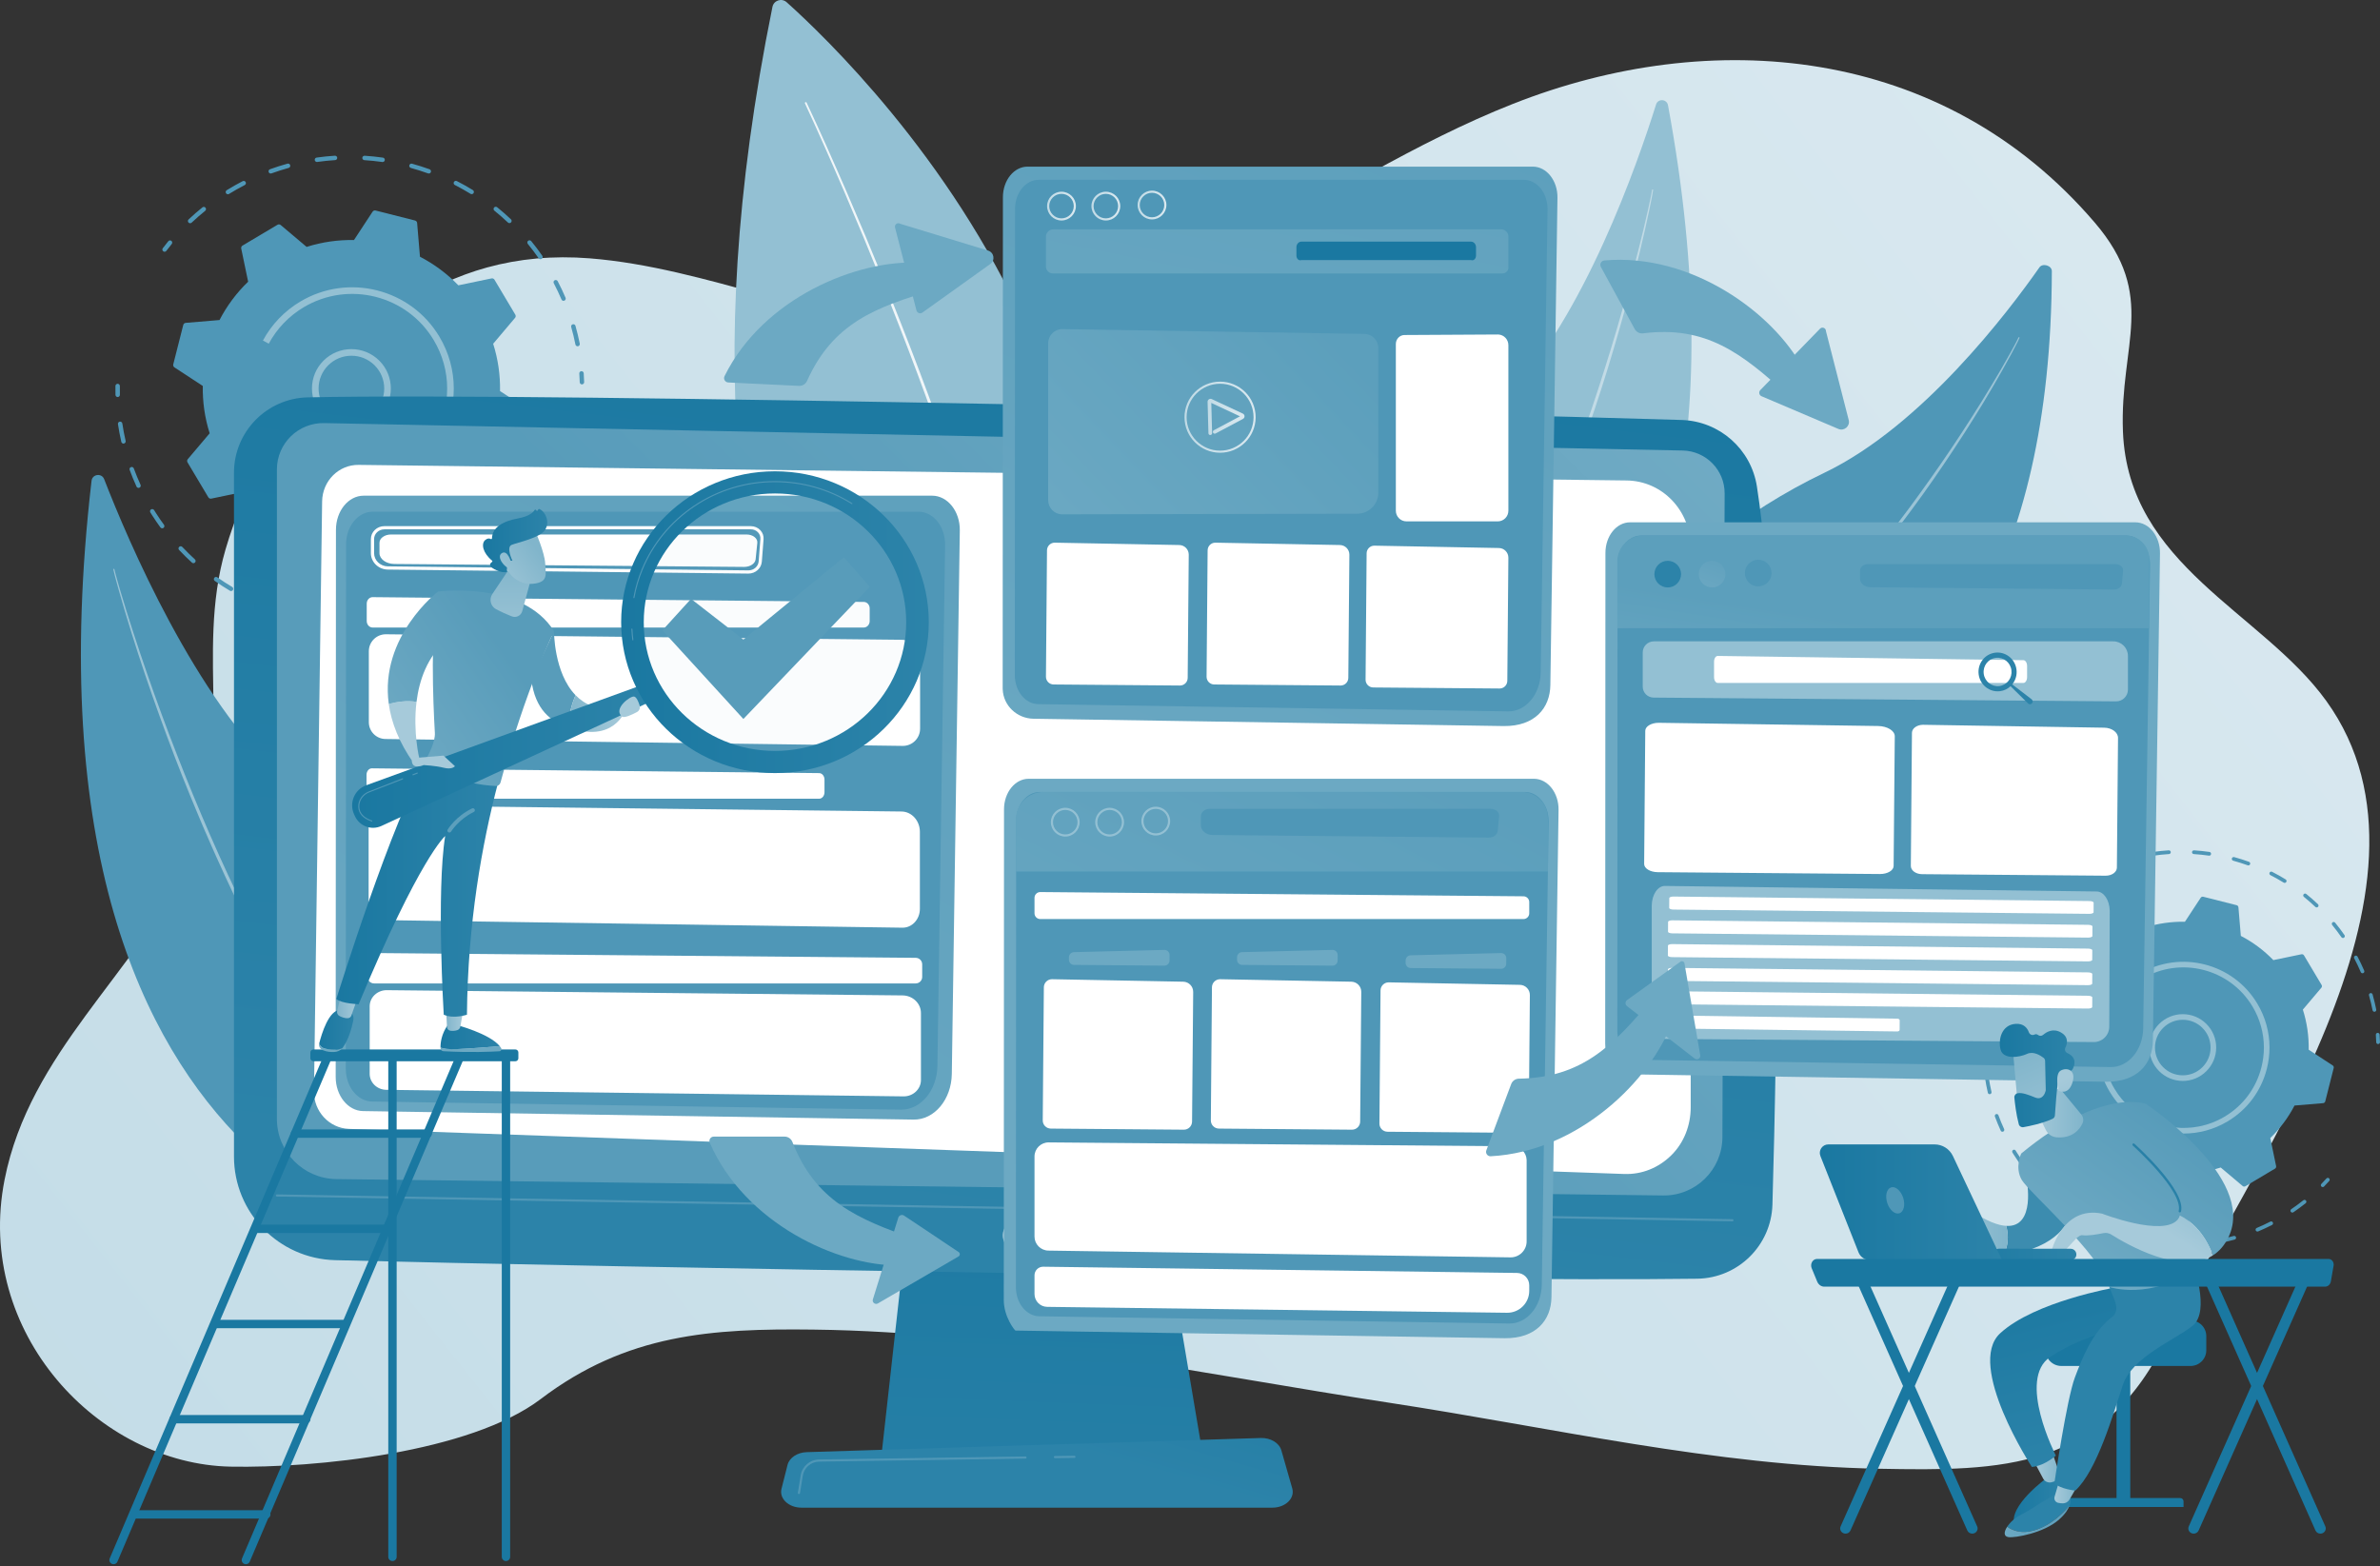 <svg width="854" height="562" viewBox="0 0 854 562" fill="none" xmlns="http://www.w3.org/2000/svg">
<rect x="0" y="0" width="854" height="562" fill="#333333" stroke="none"/>
<path d="M834.726 251.509C811.723 219.623 763.602 202.982 761.761 154.796C760.564 123.485 774.305 106.338 751.652 79.874C696.892 15.909 613.646 9.361 542.974 37.236C472.33 65.099 416.274 119.902 337.319 117.615C294.321 116.37 254.137 96.078 211.55 92.698C198.43 91.66 186.197 92.84 174.784 95.97C131.997 107.706 94.613 150.252 80.918 197.177C69.816 235.217 85.06 272.445 67.354 309.78C48.478 349.575 10.688 377.518 1.645 423.302C-9.208 478.254 35.435 525.375 82.774 526.279C112.906 526.858 168.678 521.264 194.035 502.01C224.907 478.565 255.514 476.668 291.847 477.105C360.996 477.936 430.314 492.933 498.688 503.382C557.275 512.332 615.08 525.946 674.361 527.034C717.896 527.835 754.835 527.977 777.787 479.519C805.223 421.593 882.97 318.389 834.726 251.509Z" fill="url(#paint0_linear_88_7678)"/>
<path d="M726.428 334.321C726.286 334.321 726.144 334.279 726.025 334.187C725.73 333.965 725.673 333.544 725.895 333.249C726.44 332.532 727.003 331.816 727.571 331.118C727.805 330.831 728.231 330.789 728.514 331.022C728.802 331.256 728.844 331.681 728.61 331.969C728.054 332.651 727.498 333.352 726.965 334.057C726.835 334.229 726.631 334.321 726.428 334.321Z" fill="#4F97B7"/>
<path d="M851.995 363.055C851.68 363.055 851.4 362.832 851.335 362.514C850.978 360.737 850.549 358.947 850.054 357.2C849.954 356.844 850.162 356.472 850.518 356.372C850.875 356.265 851.247 356.48 851.346 356.836C851.849 358.618 852.29 360.438 852.65 362.254C852.723 362.618 852.485 362.97 852.121 363.043C852.079 363.051 852.037 363.055 851.995 363.055ZM847.715 349.238C847.454 349.238 847.205 349.085 847.097 348.832C846.388 347.169 845.598 345.506 844.754 343.893C844.582 343.563 844.708 343.157 845.038 342.989C845.368 342.816 845.774 342.943 845.943 343.272C846.802 344.916 847.607 346.61 848.332 348.307C848.478 348.648 848.321 349.043 847.979 349.188C847.891 349.219 847.803 349.238 847.715 349.238ZM840.701 336.586C840.486 336.586 840.279 336.487 840.148 336.299C839.109 334.804 838.001 333.337 836.858 331.935C836.624 331.647 836.666 331.226 836.954 330.988C837.241 330.755 837.663 330.797 837.897 331.084C839.067 332.513 840.194 334.011 841.253 335.532C841.464 335.835 841.387 336.257 841.084 336.467C840.965 336.548 840.831 336.586 840.701 336.586ZM734.203 325.651C734.026 325.651 733.846 325.582 733.716 325.44C733.463 325.172 733.474 324.747 733.742 324.49C735.085 323.222 736.5 321.988 737.942 320.827C738.229 320.593 738.655 320.639 738.885 320.926C739.119 321.214 739.073 321.639 738.786 321.869C737.37 323.011 735.986 324.222 734.667 325.463C734.532 325.593 734.368 325.651 734.203 325.651ZM831.274 325.613C831.109 325.613 830.94 325.551 830.81 325.429C829.495 324.183 828.11 322.973 826.699 321.831C826.411 321.597 826.365 321.176 826.599 320.888C826.833 320.601 827.255 320.555 827.543 320.789C828.981 321.95 830.392 323.183 831.734 324.455C832.003 324.712 832.014 325.134 831.761 325.406C831.627 325.544 831.451 325.613 831.274 325.613ZM745.685 316.846C745.458 316.846 745.24 316.735 745.113 316.528C744.918 316.214 745.017 315.8 745.332 315.604C746.912 314.631 748.546 313.708 750.187 312.861C750.517 312.692 750.923 312.819 751.092 313.148C751.261 313.478 751.134 313.884 750.804 314.053C749.194 314.88 747.591 315.788 746.041 316.742C745.926 316.811 745.807 316.846 745.685 316.846ZM819.796 316.808C819.677 316.808 819.554 316.777 819.443 316.708C817.902 315.762 816.299 314.857 814.676 314.03C814.346 313.861 814.216 313.455 814.385 313.125C814.554 312.796 814.96 312.666 815.29 312.834C816.943 313.681 818.576 314.597 820.149 315.566C820.463 315.762 820.563 316.175 820.367 316.49C820.241 316.696 820.022 316.808 819.796 316.808ZM758.712 310.535C758.436 310.535 758.179 310.367 758.079 310.095C757.953 309.746 758.133 309.363 758.482 309.233C760.223 308.6 762.01 308.029 763.794 307.539C764.15 307.439 764.522 307.65 764.618 308.006C764.718 308.363 764.507 308.734 764.15 308.834C762.401 309.317 760.649 309.876 758.938 310.497C758.866 310.524 758.789 310.535 758.712 310.535ZM806.757 310.535C806.68 310.535 806.604 310.524 806.531 310.497C804.824 309.884 803.072 309.324 801.319 308.846C800.962 308.746 800.751 308.378 800.851 308.022C800.951 307.665 801.319 307.455 801.676 307.554C803.463 308.045 805.25 308.612 806.987 309.24C807.336 309.367 807.516 309.75 807.39 310.098C807.29 310.367 807.033 310.535 806.757 310.535ZM792.717 307.041C792.686 307.041 792.652 307.037 792.621 307.033C790.826 306.776 788.997 306.589 787.179 306.47C786.807 306.447 786.527 306.129 786.55 305.757C786.573 305.389 786.899 305.117 787.264 305.129C789.116 305.248 790.98 305.439 792.809 305.704C793.177 305.757 793.43 306.094 793.381 306.462C793.331 306.799 793.043 307.041 792.717 307.041ZM772.756 307.029C772.426 307.029 772.138 306.788 772.092 306.451C772.039 306.083 772.296 305.746 772.664 305.692C774.497 305.432 776.365 305.24 778.209 305.125C778.585 305.117 778.9 305.382 778.923 305.753C778.946 306.121 778.666 306.443 778.294 306.466C776.48 306.581 774.65 306.769 772.852 307.026C772.817 307.026 772.787 307.029 772.756 307.029Z" fill="#4F97B7"/>
<path d="M853.315 374.645C852.955 374.645 852.655 374.358 852.644 373.994C852.617 373.112 852.571 372.22 852.513 371.338C852.487 370.971 852.767 370.649 853.139 370.622C853.507 370.614 853.829 370.875 853.856 371.246C853.917 372.143 853.963 373.055 853.99 373.951C854.001 374.323 853.71 374.63 853.338 374.641C853.326 374.645 853.319 374.645 853.315 374.645Z" fill="#4F97B7"/>
<path d="M833.443 425.957C833.274 425.957 833.105 425.896 832.975 425.769C832.71 425.513 832.703 425.087 832.959 424.819C833.577 424.183 834.191 423.528 834.777 422.877C835.027 422.601 835.448 422.582 835.724 422.827C836.001 423.076 836.024 423.501 835.774 423.777C835.176 424.44 834.555 425.107 833.922 425.758C833.796 425.888 833.619 425.957 833.443 425.957Z" fill="#4F97B7"/>
<path d="M782.823 447.392L782.213 447.388C781.841 447.384 781.546 447.081 781.55 446.71C781.554 446.342 781.853 446.047 782.221 446.047C782.225 446.047 782.225 446.047 782.229 446.047L782.823 446.051C784.411 446.051 786.018 445.997 787.609 445.886C787.981 445.878 788.3 446.139 788.326 446.51C788.353 446.878 788.073 447.2 787.701 447.227C786.079 447.334 784.438 447.392 782.823 447.392ZM773.416 446.763C773.385 446.763 773.355 446.759 773.324 446.756C771.521 446.514 769.704 446.2 767.92 445.821C767.556 445.744 767.326 445.388 767.403 445.024C767.479 444.66 767.836 444.434 768.2 444.506C769.949 444.878 771.732 445.189 773.504 445.426C773.872 445.476 774.129 445.813 774.079 446.181C774.037 446.518 773.75 446.763 773.416 446.763ZM796.403 446.07C796.088 446.07 795.808 445.848 795.743 445.53C795.67 445.166 795.908 444.813 796.273 444.74C798.029 444.395 799.789 443.978 801.511 443.499C801.868 443.395 802.24 443.606 802.339 443.966C802.439 444.323 802.232 444.694 801.872 444.794C800.119 445.28 798.324 445.71 796.533 446.062C796.487 446.066 796.445 446.07 796.403 446.07ZM759.56 443.468C759.487 443.468 759.414 443.457 759.341 443.43C757.616 442.832 755.898 442.162 754.233 441.434C753.892 441.284 753.739 440.889 753.888 440.548C754.034 440.207 754.433 440.05 754.774 440.2C756.408 440.912 758.095 441.571 759.786 442.158C760.135 442.28 760.323 442.663 760.201 443.012C760.097 443.296 759.84 443.468 759.56 443.468ZM810.029 441.916C809.768 441.916 809.519 441.763 809.407 441.506C809.266 441.165 809.423 440.771 809.768 440.629C811.409 439.939 813.051 439.177 814.646 438.357C814.976 438.188 815.382 438.318 815.551 438.648C815.72 438.977 815.589 439.384 815.26 439.552C813.634 440.388 811.962 441.165 810.286 441.867C810.201 441.901 810.113 441.916 810.029 441.916ZM746.644 437.472C746.529 437.472 746.41 437.441 746.302 437.376C744.738 436.449 743.192 435.445 741.7 434.399C741.398 434.184 741.325 433.767 741.539 433.464C741.754 433.161 742.172 433.088 742.475 433.303C743.936 434.33 745.455 435.315 746.989 436.226C747.307 436.414 747.415 436.828 747.223 437.146C747.096 437.353 746.874 437.472 746.644 437.472ZM822.542 435.111C822.328 435.111 822.117 435.008 821.986 434.82C821.779 434.514 821.856 434.096 822.163 433.889C823.639 432.881 825.096 431.809 826.492 430.694C826.784 430.464 827.206 430.51 827.436 430.801C827.666 431.088 827.62 431.514 827.332 431.744C825.909 432.878 824.425 433.973 822.922 435C822.803 435.073 822.673 435.111 822.542 435.111ZM735.204 429.004C735.043 429.004 734.882 428.946 734.751 428.828C733.409 427.605 732.094 426.31 730.847 424.981C730.594 424.713 730.606 424.287 730.878 424.031C731.147 423.778 731.572 423.789 731.829 424.061C733.056 425.368 734.345 426.636 735.66 427.835C735.936 428.084 735.956 428.51 735.703 428.782C735.568 428.927 735.388 429.004 735.204 429.004ZM725.712 418.398C725.505 418.398 725.298 418.302 725.168 418.122C724.324 416.965 723.503 415.766 722.729 414.551C722.522 414.226 722.315 413.896 722.111 413.57C721.916 413.256 722.015 412.842 722.33 412.647C722.644 412.451 723.059 412.551 723.254 412.865C723.454 413.187 723.657 413.509 723.86 413.827C724.623 415.019 725.429 416.195 726.253 417.333C726.472 417.632 726.407 418.053 726.104 418.272C725.985 418.356 725.847 418.398 725.712 418.398ZM718.518 406.11C718.265 406.11 718.019 405.965 717.908 405.719C717.153 404.064 716.447 402.359 715.822 400.65C715.695 400.302 715.872 399.915 716.221 399.788C716.57 399.658 716.953 399.838 717.084 400.187C717.697 401.865 718.388 403.535 719.132 405.16C719.285 405.497 719.135 405.896 718.802 406.049C718.706 406.091 718.614 406.11 718.518 406.11ZM713.939 392.635C713.632 392.635 713.356 392.424 713.283 392.113C712.877 390.339 712.531 388.527 712.263 386.726C712.209 386.358 712.462 386.017 712.827 385.964C713.187 385.91 713.536 386.163 713.59 386.527C713.855 388.293 714.188 390.075 714.591 391.811C714.675 392.171 714.449 392.531 714.085 392.615C714.039 392.631 713.989 392.635 713.939 392.635Z" fill="#4F97B7"/>
<path d="M712.177 378.484C711.812 378.484 711.513 378.193 711.505 377.829C711.486 376.936 711.482 376.024 711.498 375.12C711.505 374.748 711.812 374.469 712.18 374.461C712.552 374.469 712.848 374.771 712.84 375.143C712.825 376.028 712.829 376.925 712.848 377.802C712.855 378.174 712.564 378.48 712.192 378.488C712.184 378.484 712.18 378.484 712.177 378.484Z" fill="#4F97B7"/>
<path d="M729.071 368.553C728.983 368.902 729.124 369.269 729.427 369.469L738.052 375.116C737.964 379.925 738.643 384.787 740.142 389.504L733.493 397.366C733.259 397.642 733.228 398.037 733.412 398.347L739.74 408.965C739.924 409.275 740.288 409.432 740.641 409.359L750.731 407.263C754.171 410.827 758.125 413.739 762.397 415.953L763.26 426.218C763.29 426.578 763.544 426.877 763.896 426.969L775.885 430.004C776.234 430.092 776.602 429.95 776.801 429.647L782.454 421.03C787.267 421.118 792.134 420.44 796.854 418.942L804.724 425.586C805 425.82 805.395 425.85 805.706 425.666L816.332 419.344C816.643 419.16 816.8 418.796 816.727 418.444L814.63 408.363C818.196 404.926 821.111 400.976 823.327 396.707L833.601 395.845C833.962 395.815 834.261 395.558 834.353 395.209L837.39 383.232C837.479 382.883 837.337 382.515 837.034 382.316L828.409 376.668C828.497 371.86 827.818 366.997 826.319 362.281L832.969 354.418C833.203 354.142 833.233 353.748 833.049 353.437L826.721 342.82C826.537 342.51 826.173 342.353 825.82 342.425L815.73 344.521C812.29 340.958 808.336 338.046 804.064 335.831L803.201 325.566C803.171 325.206 802.914 324.904 802.565 324.815L790.576 321.781C790.228 321.693 789.859 321.835 789.66 322.137L784.007 330.754C779.194 330.666 774.328 331.344 769.607 332.843L761.737 326.199C761.461 325.965 761.066 325.934 760.756 326.118L750.129 332.44C749.818 332.624 749.661 332.984 749.734 333.341L751.831 343.422C748.265 346.859 745.35 350.809 743.134 355.077L732.86 355.939C732.499 355.97 732.2 356.223 732.108 356.575L729.071 368.553Z" fill="#4F97B7"/>
<path d="M783.232 387.871C783.228 387.871 783.225 387.871 783.221 387.871C780.019 387.868 777.008 386.618 774.745 384.354C772.483 382.09 771.24 379.082 771.24 375.882C771.244 372.683 772.494 369.675 774.761 367.415C779.439 362.748 787.048 362.755 791.715 367.43C793.978 369.694 795.221 372.702 795.221 375.902C795.217 379.101 793.966 382.109 791.7 384.369C789.441 386.63 786.431 387.871 783.232 387.871ZM783.232 365.928C780.571 365.928 778.07 366.963 776.187 368.84C774.301 370.721 773.261 373.223 773.257 375.882C773.254 378.545 774.289 381.047 776.172 382.932C778.055 384.818 780.559 385.856 783.221 385.86C783.225 385.86 783.228 385.86 783.228 385.86C785.89 385.86 788.39 384.825 790.273 382.948C792.16 381.067 793.2 378.565 793.203 375.905C793.207 373.242 792.172 370.74 790.289 368.855C788.406 366.97 785.901 365.932 783.24 365.928C783.24 365.928 783.236 365.928 783.232 365.928Z" fill="#93C0D3"/>
<path d="M783.54 406.754C773.016 406.754 762.746 401.382 756.982 391.711C755.855 389.822 754.93 387.814 754.236 385.749L756.146 385.105C756.798 387.036 757.661 388.91 758.716 390.676C765.109 401.397 777.427 406.47 789.035 404.21C789.058 404.206 789.077 404.202 789.1 404.198C789.123 404.194 789.143 404.19 789.166 404.187C792.287 403.562 795.359 402.409 798.247 400.688C804.866 396.749 809.552 390.473 811.443 383.013C812.041 380.649 812.34 378.254 812.34 375.879C812.34 370.756 810.96 365.71 808.268 361.192C800.13 347.544 782.397 343.054 768.736 351.184C764.246 353.859 760.568 357.687 758.106 362.261L756.33 361.307C758.965 356.414 762.9 352.315 767.705 349.452C782.32 340.759 801.292 345.56 809.997 360.162C812.877 364.993 814.354 370.392 814.354 375.875C814.354 378.419 814.035 380.979 813.395 383.508C811.37 391.489 806.358 398.205 799.275 402.416C794.339 405.359 788.905 406.754 783.54 406.754Z" fill="#93C0D3"/>
<path d="M59.046 90.337C58.881 90.337 58.712 90.284 58.57 90.176C58.221 89.912 58.152 89.418 58.417 89.065C59.057 88.219 59.724 87.372 60.396 86.552C60.672 86.211 61.174 86.165 61.512 86.441C61.849 86.716 61.899 87.218 61.623 87.556C60.963 88.36 60.311 89.192 59.682 90.023C59.525 90.23 59.287 90.337 59.046 90.337Z" fill="#4F97B7"/>
<path d="M207.254 124.251C206.882 124.251 206.552 123.99 206.475 123.615C206.057 121.515 205.547 119.404 204.964 117.343C204.845 116.921 205.091 116.484 205.512 116.365C205.93 116.239 206.371 116.492 206.49 116.913C207.085 119.013 207.602 121.166 208.032 123.308C208.116 123.737 207.84 124.155 207.411 124.239C207.357 124.247 207.307 124.251 207.254 124.251ZM202.203 107.944C201.896 107.944 201.601 107.764 201.474 107.461C200.634 105.495 199.702 103.534 198.709 101.633C198.506 101.246 198.655 100.767 199.043 100.564C199.43 100.361 199.909 100.51 200.113 100.897C201.129 102.836 202.076 104.836 202.931 106.84C203.104 107.242 202.916 107.71 202.513 107.879C202.414 107.925 202.306 107.944 202.203 107.944ZM193.927 93.008C193.674 93.008 193.428 92.889 193.275 92.667C192.048 90.905 190.744 89.169 189.39 87.517C189.114 87.18 189.164 86.678 189.501 86.403C189.839 86.127 190.337 86.177 190.617 86.514C191.998 88.2 193.329 89.966 194.579 91.763C194.828 92.123 194.74 92.617 194.379 92.866C194.238 92.962 194.08 93.008 193.927 93.008ZM68.219 80.107C68.008 80.107 67.798 80.023 67.644 79.858C67.345 79.54 67.357 79.038 67.675 78.739C69.263 77.241 70.927 75.785 72.63 74.413C72.971 74.138 73.47 74.191 73.746 74.532C74.022 74.873 73.968 75.371 73.627 75.647C71.955 76.996 70.321 78.421 68.764 79.893C68.611 80.034 68.415 80.107 68.219 80.107ZM182.798 80.061C182.602 80.061 182.407 79.989 182.253 79.843C180.7 78.372 179.066 76.942 177.398 75.597C177.057 75.322 177.003 74.823 177.279 74.483C177.555 74.141 178.054 74.088 178.395 74.364C180.094 75.735 181.758 77.191 183.342 78.693C183.661 78.996 183.672 79.494 183.373 79.812C183.216 79.977 183.009 80.061 182.798 80.061ZM81.776 69.708C81.512 69.708 81.251 69.574 81.101 69.333C80.871 68.961 80.986 68.471 81.358 68.241C83.222 67.091 85.151 66.003 87.088 65.003C87.475 64.8 87.954 64.953 88.154 65.344C88.353 65.735 88.204 66.21 87.812 66.409C85.91 67.386 84.02 68.455 82.19 69.586C82.06 69.67 81.918 69.708 81.776 69.708ZM169.253 69.666C169.111 69.666 168.969 69.628 168.838 69.547C167.021 68.429 165.126 67.363 163.212 66.386C162.821 66.187 162.668 65.712 162.867 65.321C163.067 64.93 163.546 64.777 163.933 64.976C165.885 65.973 167.814 67.057 169.667 68.199C170.039 68.429 170.158 68.915 169.927 69.291C169.778 69.532 169.517 69.666 169.253 69.666ZM97.151 62.264C96.825 62.264 96.522 62.064 96.407 61.742C96.257 61.333 96.468 60.877 96.882 60.727C98.938 59.984 101.047 59.309 103.152 58.727C103.574 58.612 104.011 58.857 104.127 59.279C104.242 59.7 103.996 60.137 103.574 60.252C101.511 60.823 99.44 61.482 97.423 62.214C97.331 62.248 97.243 62.264 97.151 62.264ZM153.863 62.264C153.774 62.264 153.682 62.248 153.594 62.218C151.577 61.493 149.51 60.834 147.439 60.267C147.017 60.152 146.768 59.716 146.883 59.294C146.998 58.873 147.435 58.624 147.857 58.742C149.966 59.321 152.076 59.992 154.127 60.731C154.538 60.88 154.752 61.333 154.603 61.746C154.492 62.06 154.189 62.264 153.863 62.264ZM137.288 58.137C137.249 58.137 137.211 58.133 137.173 58.129C135.056 57.827 132.893 57.601 130.749 57.467C130.312 57.44 129.982 57.06 130.009 56.623C130.036 56.187 130.419 55.869 130.853 55.884C133.039 56.026 135.24 56.252 137.399 56.562C137.832 56.623 138.135 57.026 138.07 57.459C138.013 57.853 137.675 58.137 137.288 58.137ZM113.726 58.122C113.338 58.122 112.997 57.834 112.943 57.44C112.882 57.007 113.181 56.604 113.618 56.543C115.781 56.236 117.986 56.011 120.165 55.873C120.609 55.865 120.978 56.179 121.004 56.612C121.031 57.049 120.701 57.424 120.264 57.451C118.124 57.585 115.965 57.807 113.841 58.11C113.802 58.122 113.764 58.122 113.726 58.122Z" fill="#4F97B7"/>
<path d="M208.816 137.933C208.391 137.933 208.038 137.596 208.023 137.163C207.992 136.125 207.938 135.071 207.869 134.029C207.838 133.592 208.168 133.213 208.605 133.186C209.039 133.178 209.422 133.485 209.449 133.922C209.522 134.979 209.576 136.056 209.606 137.113C209.618 137.55 209.277 137.914 208.839 137.93C208.832 137.933 208.824 137.933 208.816 137.933Z" fill="#4F97B7"/>
<path d="M185.365 198.5C185.166 198.5 184.966 198.427 184.813 198.278C184.499 197.971 184.491 197.469 184.798 197.159C185.53 196.408 186.251 195.634 186.941 194.864C187.233 194.542 187.735 194.515 188.061 194.802C188.387 195.093 188.414 195.595 188.123 195.921C187.417 196.707 186.681 197.492 185.937 198.258C185.779 198.419 185.572 198.5 185.365 198.5Z" fill="#4F97B7"/>
<path d="M125.606 223.799L124.889 223.795C124.452 223.792 124.099 223.431 124.103 222.995C124.107 222.562 124.463 222.209 124.897 222.209C124.901 222.209 124.901 222.209 124.904 222.209L125.606 222.213C127.478 222.213 129.38 222.148 131.255 222.021C131.692 222.014 132.072 222.32 132.099 222.757C132.129 223.194 131.8 223.573 131.362 223.604C129.453 223.73 127.516 223.799 125.606 223.799ZM114.508 223.056C114.473 223.056 114.439 223.052 114.4 223.048C112.272 222.765 110.124 222.393 108.023 221.945C107.593 221.853 107.321 221.431 107.413 221.006C107.505 220.577 107.923 220.309 108.352 220.397C110.416 220.837 112.525 221.201 114.611 221.481C115.045 221.539 115.351 221.937 115.29 222.37C115.24 222.768 114.899 223.056 114.508 223.056ZM141.636 222.24C141.264 222.24 140.935 221.979 140.858 221.6C140.774 221.171 141.054 220.753 141.483 220.669C143.554 220.263 145.636 219.768 147.665 219.205C148.087 219.086 148.524 219.335 148.643 219.757C148.762 220.178 148.513 220.615 148.091 220.734C146.024 221.309 143.903 221.814 141.79 222.228C141.74 222.236 141.686 222.24 141.636 222.24ZM98.151 219.171C98.063 219.171 97.979 219.155 97.891 219.125C95.854 218.42 93.826 217.626 91.862 216.772C91.459 216.596 91.279 216.128 91.452 215.73C91.624 215.328 92.092 215.144 92.495 215.32C94.424 216.159 96.414 216.937 98.412 217.63C98.826 217.772 99.045 218.224 98.903 218.638C98.788 218.964 98.481 219.171 98.151 219.171ZM157.72 217.339C157.41 217.339 157.114 217.155 156.988 216.853C156.819 216.45 157.007 215.987 157.414 215.814C159.35 215.002 161.287 214.101 163.174 213.132C163.561 212.933 164.04 213.086 164.24 213.473C164.439 213.864 164.286 214.339 163.899 214.538C161.977 215.523 160.002 216.443 158.031 217.27C157.928 217.32 157.824 217.339 157.72 217.339ZM82.907 212.09C82.769 212.09 82.631 212.055 82.505 211.979C80.66 210.883 78.831 209.699 77.07 208.461C76.714 208.208 76.626 207.714 76.879 207.358C77.132 206.998 77.626 206.913 77.983 207.166C79.709 208.381 81.504 209.542 83.314 210.615C83.69 210.837 83.812 211.324 83.59 211.699C83.44 211.952 83.176 212.09 82.907 212.09ZM172.489 209.308C172.236 209.308 171.987 209.186 171.833 208.963C171.588 208.603 171.68 208.109 172.04 207.864C173.785 206.676 175.503 205.408 177.152 204.09C177.494 203.817 177.992 203.871 178.268 204.216C178.541 204.557 178.487 205.055 178.146 205.331C176.466 206.672 174.713 207.963 172.938 209.174C172.8 209.262 172.642 209.308 172.489 209.308ZM69.404 202.093C69.213 202.093 69.021 202.024 68.871 201.886C67.287 200.442 65.738 198.917 64.261 197.346C63.962 197.028 63.978 196.526 64.296 196.227C64.614 195.928 65.117 195.944 65.416 196.262C66.862 197.802 68.384 199.3 69.937 200.718C70.26 201.013 70.282 201.515 69.987 201.837C69.834 202.005 69.619 202.093 69.404 202.093ZM58.198 189.575C57.953 189.575 57.711 189.464 57.558 189.25C56.565 187.886 55.594 186.468 54.678 185.035C54.432 184.648 54.187 184.261 53.949 183.878C53.719 183.506 53.834 183.016 54.206 182.786C54.578 182.556 55.065 182.671 55.299 183.043C55.533 183.422 55.771 183.801 56.012 184.181C56.91 185.587 57.861 186.978 58.839 188.315C59.096 188.667 59.019 189.166 58.662 189.422C58.52 189.526 58.359 189.575 58.198 189.575ZM49.708 175.073C49.409 175.073 49.121 174.901 48.987 174.609C48.093 172.655 47.265 170.644 46.525 168.624C46.375 168.214 46.586 167.758 46.996 167.609C47.407 167.456 47.863 167.67 48.013 168.08C48.737 170.061 49.554 172.035 50.429 173.95C50.609 174.349 50.436 174.82 50.038 175C49.93 175.05 49.819 175.073 49.708 175.073ZM44.3 159.168C43.94 159.168 43.614 158.919 43.529 158.551C43.05 156.459 42.644 154.321 42.325 152.195C42.26 151.762 42.559 151.359 42.993 151.294C43.418 151.229 43.829 151.528 43.894 151.961C44.205 154.049 44.603 156.145 45.075 158.199C45.175 158.624 44.906 159.049 44.481 159.149C44.419 159.16 44.362 159.168 44.3 159.168Z" fill="#4F97B7"/>
<path d="M42.227 142.466C41.797 142.466 41.444 142.122 41.433 141.692C41.41 140.639 41.406 139.562 41.421 138.493C41.429 138.056 41.793 137.723 42.227 137.711C42.664 137.719 43.013 138.079 43.009 138.516C42.994 139.562 42.998 140.62 43.02 141.654C43.032 142.091 42.683 142.455 42.246 142.463C42.238 142.466 42.23 142.466 42.227 142.466Z" fill="#4F97B7"/>
<path d="M62.167 130.746C62.063 131.16 62.232 131.592 62.589 131.826L72.767 138.493C72.663 144.172 73.465 149.907 75.233 155.479L67.382 164.759C67.106 165.084 67.068 165.548 67.287 165.916L74.757 178.449C74.976 178.817 75.401 179.004 75.82 178.916L87.727 176.441C91.788 180.648 96.452 184.085 101.499 186.698L102.519 198.814C102.553 199.239 102.856 199.595 103.27 199.699L117.422 203.281C117.836 203.385 118.269 203.216 118.503 202.86L125.176 192.691C130.859 192.794 136.6 191.993 142.173 190.227L151.465 198.07C151.791 198.346 152.255 198.385 152.623 198.166L165.167 190.702C165.535 190.484 165.723 190.059 165.635 189.641L163.158 177.744C167.369 173.686 170.809 169.027 173.424 163.985L185.554 162.965C185.98 162.931 186.336 162.628 186.44 162.214L190.026 148.076C190.129 147.662 189.96 147.229 189.604 146.995L179.426 140.328C179.529 134.65 178.728 128.914 176.96 123.347L184.81 114.063C185.086 113.737 185.125 113.274 184.906 112.906L177.435 100.373C177.217 100.005 176.791 99.817 176.373 99.905L164.465 102.381C160.404 98.174 155.741 94.737 150.694 92.123L149.674 80.008C149.639 79.583 149.336 79.226 148.922 79.123L134.771 75.54C134.357 75.437 133.923 75.606 133.69 75.962L127.017 86.131C121.333 86.027 115.592 86.828 110.02 88.594L100.728 80.751C100.402 80.475 99.938 80.437 99.57 80.656L87.025 88.119C86.657 88.338 86.473 88.763 86.557 89.181L89.035 101.078C84.824 105.135 81.384 109.795 78.769 114.837L66.642 115.856C66.217 115.891 65.86 116.193 65.756 116.607L62.167 130.746Z" fill="#4F97B7"/>
<path d="M126.093 153.548C126.089 153.548 126.085 153.548 126.077 153.548C122.296 153.544 118.745 152.069 116.076 149.399C113.406 146.724 111.938 143.172 111.941 139.398C111.945 135.62 113.422 132.072 116.095 129.405C121.617 123.896 130.595 123.907 136.11 129.425C138.779 132.099 140.248 135.651 140.244 139.425C140.24 143.203 138.763 146.751 136.09 149.418C133.417 152.081 129.87 153.548 126.093 153.548ZM126.093 127.647C122.952 127.647 119.999 128.869 117.774 131.084C115.55 133.302 114.323 136.256 114.319 139.398C114.315 142.54 115.539 145.494 117.759 147.72C119.98 149.943 122.936 151.169 126.081 151.173C126.085 151.173 126.089 151.173 126.093 151.173C129.233 151.173 132.186 149.95 134.411 147.736C136.635 145.517 137.866 142.563 137.866 139.421C137.87 136.279 136.646 133.325 134.426 131.099C132.206 128.877 129.249 127.651 126.104 127.647C126.1 127.647 126.096 127.647 126.093 127.647Z" fill="#93C0D3"/>
<path d="M126.463 175.835C114.041 175.835 101.923 169.494 95.116 158.08C93.785 155.85 92.696 153.482 91.875 151.045L94.13 150.286C94.897 152.566 95.917 154.781 97.16 156.865C104.703 169.521 119.245 175.51 132.944 172.839C132.971 172.835 132.994 172.827 133.021 172.824C133.048 172.82 133.074 172.812 133.097 172.808C136.783 172.073 140.407 170.709 143.816 168.682C151.628 164.034 157.158 156.624 159.394 147.819C160.103 145.029 160.452 142.202 160.452 139.397C160.452 133.351 158.823 127.393 155.643 122.063C146.041 105.951 125.109 100.652 108.983 110.246C103.683 113.4 99.342 117.925 96.435 123.324L94.341 122.197C97.451 116.419 102.091 111.584 107.763 108.204C125.013 97.939 147.41 103.61 157.684 120.844C161.085 126.55 162.826 132.922 162.826 139.393C162.826 142.393 162.454 145.416 161.695 148.401C159.306 157.823 153.388 165.751 145.032 170.72C139.21 174.184 132.794 175.835 126.463 175.835Z" fill="#93C0D3"/>
<path d="M32.851 172.522C33.131 170.096 36.487 169.659 37.373 171.935C45.921 193.929 70.139 250.897 101.647 279.315C152.952 325.589 191.823 405.041 166.275 450.625C166.271 450.625 2.19 436.636 32.851 172.522Z" fill="#4F97B7"/>
<path opacity="0.43" d="M41.055 204.297C41.177 204.895 41.361 205.535 41.519 206.159L42.036 208.041L43.118 211.796C43.854 214.294 44.614 216.784 45.384 219.275C46.938 224.248 48.548 229.203 50.209 234.141C53.518 244.019 57.023 253.836 60.713 263.576C68.122 283.048 76.179 302.278 85.188 321.065C86.285 323.425 87.47 325.747 88.612 328.084L90.338 331.59C90.913 332.759 91.519 333.908 92.11 335.069C93.303 337.383 94.472 339.709 95.684 342.012L99.377 348.893L100.305 350.614L101.264 352.315L103.178 355.717L105.091 359.12C105.74 360.25 106.414 361.361 107.07 362.484C108.405 364.718 109.705 366.975 111.066 369.193L115.193 375.822C115.538 376.373 115.875 376.933 116.228 377.477L117.298 379.109L119.442 382.374L121.586 385.638C122.314 386.719 123.07 387.776 123.81 388.845L126.042 392.048C126.794 393.11 127.511 394.198 128.301 395.232L132.96 401.501C139.284 409.769 145.98 417.766 153.171 425.31C153.244 425.387 153.24 425.51 153.163 425.582C153.086 425.655 152.968 425.651 152.895 425.579C145.593 418.118 138.767 410.202 132.328 401.984L127.611 395.734C126.809 394.704 126.084 393.615 125.321 392.558L123.058 389.362C122.307 388.293 121.54 387.24 120.803 386.163L118.629 382.906L116.455 379.649L115.369 378.021C115.013 377.477 114.671 376.917 114.318 376.37L110.15 369.741C108.781 367.519 107.473 365.262 106.131 363.024C105.467 361.902 104.788 360.787 104.136 359.656L102.207 356.25L100.278 352.844L99.316 351.139L98.384 349.418L94.672 342.544C93.448 340.238 92.271 337.912 91.071 335.594C90.476 334.433 89.867 333.28 89.287 332.111L87.558 328.601C86.419 326.256 85.234 323.931 84.141 321.563L80.804 314.482L77.575 307.355C76.482 304.987 75.474 302.581 74.423 300.194L72.858 296.608L71.343 293.002C67.286 283.393 63.424 273.699 59.808 263.913C56.184 254.131 52.717 244.291 49.499 234.371C47.896 229.409 46.339 224.432 44.844 219.436C44.103 216.938 43.371 214.436 42.661 211.926L41.622 208.156L41.124 206.263C40.97 205.623 40.798 205.01 40.667 204.328C40.648 204.224 40.717 204.125 40.821 204.106C40.924 204.087 41.02 204.152 41.043 204.255L41.055 204.297Z" fill="white"/>
<path d="M736.25 97.276C736.254 95.284 732.944 94.299 731.786 95.951C720.611 111.921 689.582 152.892 654.622 169.647C597.695 196.924 549.313 253.103 569.543 294.415C569.543 294.411 735.748 314.358 736.25 97.276Z" fill="#4F97B7"/>
<path opacity="0.43" d="M724.638 121.235C724.412 121.798 724.159 122.258 723.921 122.764L723.169 124.231C722.659 125.204 722.149 126.181 721.624 127.147C720.581 129.082 719.515 131.005 718.437 132.921C716.286 136.756 714.042 140.538 711.787 144.316C707.231 151.838 702.464 159.233 697.536 166.52C687.696 181.107 677.019 195.123 665.668 208.572C659.973 215.281 654.024 221.779 647.919 228.117L643.271 232.806C642.504 233.596 641.71 234.358 640.913 235.117L638.531 237.404L636.15 239.692C635.348 240.447 634.527 241.178 633.714 241.922C632.081 243.397 630.47 244.899 628.813 246.347C622.183 252.141 615.291 257.631 608.185 262.831C601.006 267.931 593.562 272.651 585.884 276.95C585.792 277.004 585.673 276.969 585.623 276.877C585.574 276.785 585.604 276.67 585.692 276.617H585.696C593.293 272.207 600.634 267.371 607.717 262.191C614.754 256.942 621.573 251.409 628.131 245.577C634.654 239.703 641.008 233.649 647.106 227.331C653.185 221.001 659.067 214.484 664.782 207.821C670.465 201.131 675.968 194.288 681.295 187.31L685.257 182.05L689.142 176.731C691.703 173.168 694.254 169.593 696.739 165.972C701.72 158.742 706.518 151.382 711.151 143.925C713.455 140.186 715.741 136.438 717.946 132.641C719.047 130.741 720.14 128.837 721.206 126.917C721.743 125.959 722.264 124.994 722.786 124.028L723.557 122.576C723.798 122.093 724.071 121.587 724.266 121.135L724.285 121.085C724.328 120.99 724.439 120.944 724.535 120.986C724.634 121.032 724.677 121.139 724.638 121.235Z" fill="white"/>
<path d="M598.518 37.754C598.1 35.493 594.921 35.294 594.235 37.489C587.589 58.701 568.417 113.776 540.594 142.478C495.288 189.208 463.764 266.342 490.659 307.585C490.651 307.581 644.005 284.09 598.518 37.754Z" fill="#93C0D3"/>
<path opacity="0.43" d="M593.184 68.145C593.107 68.797 592.984 69.383 592.877 69.996L592.528 71.804L591.792 75.414C591.285 77.816 590.756 80.215 590.219 82.613C589.13 87.403 587.983 92.181 586.791 96.947C584.394 106.476 581.759 115.944 578.971 125.366C576.191 134.792 573.173 144.148 569.967 153.44L568.77 156.927L567.527 160.398C566.688 162.709 565.894 165.034 565.016 167.329L562.431 174.234L559.742 181.1C558.864 183.395 557.898 185.656 556.974 187.936L555.57 191.346C555.102 192.48 554.596 193.603 554.113 194.733C553.127 196.986 552.168 199.25 551.167 201.492L548.107 208.201L547.34 209.875L546.542 211.538L544.943 214.86L543.344 218.182C542.803 219.286 542.236 220.378 541.683 221.473C540.564 223.661 539.474 225.868 538.328 228.041L534.826 234.531C534.531 235.072 534.247 235.616 533.944 236.148L533.024 237.746L531.187 240.945L529.35 244.141C528.725 245.199 528.069 246.241 527.433 247.291L525.507 250.436C524.855 251.478 524.246 252.548 523.555 253.567L519.513 259.736C513.976 267.866 508.054 275.732 501.661 283.204C501.592 283.284 501.473 283.292 501.393 283.227C501.312 283.158 501.305 283.039 501.37 282.959C507.652 275.411 513.435 267.475 518.854 259.299L522.834 253.115C523.513 252.092 524.115 251.023 524.756 249.98L526.65 246.827C527.279 245.773 527.923 244.731 528.537 243.67L530.343 240.467L532.15 237.263L533.055 235.662C533.354 235.125 533.634 234.581 533.921 234.041L537.381 227.55C538.52 225.378 539.601 223.175 540.713 220.991C541.262 219.895 541.825 218.807 542.362 217.703L543.946 214.385L545.53 211.067L546.324 209.408L547.087 207.733L550.124 201.032C551.121 198.79 552.072 196.53 553.047 194.281C553.526 193.154 554.024 192.032 554.492 190.897L555.892 187.495C556.82 185.223 557.787 182.97 558.669 180.682C565.951 162.459 572.31 143.872 578.051 125.105C580.908 115.714 583.581 106.269 586.074 96.775C587.324 92.027 588.528 87.272 589.675 82.498C590.242 80.111 590.802 77.72 591.335 75.326L592.117 71.728L592.489 69.927C592.601 69.329 592.731 68.712 592.812 68.149L592.819 68.107C592.835 68.003 592.931 67.931 593.034 67.946C593.122 67.95 593.195 68.042 593.184 68.145Z" fill="white"/>
<path d="M282.269 0.794C309.482 25.167 462.061 173.456 348.503 341.502C348.503 341.502 222.903 269.713 277.172 2.472C277.648 0.131 280.489 -0.8 282.269 0.794Z" fill="#93C0D3"/>
<path opacity="0.86" d="M289.43 36.822C294.385 47.39 299.117 58.049 303.757 68.751C308.394 79.456 312.904 90.211 317.291 101.02C321.678 111.829 325.935 122.688 330.065 133.6C334.192 144.512 338.146 155.49 341.962 166.513C349.555 188.576 356.512 210.872 362.233 233.509C365.129 244.816 367.618 256.234 369.666 267.732C371.698 279.231 373.278 290.833 373.926 302.519C373.949 302.941 373.627 303.305 373.201 303.328C372.78 303.351 372.415 303.029 372.392 302.603V302.6V302.596C371.782 290.99 370.249 279.438 368.262 267.974C366.256 256.509 363.813 245.114 360.956 233.823C355.319 211.216 348.439 188.924 340.922 166.862C337.145 155.835 333.225 144.857 329.137 133.941C325.045 123.025 320.823 112.159 316.474 101.342C312.125 90.525 307.65 79.759 303.052 69.046C298.45 58.336 293.748 47.662 288.835 37.094V37.09C288.759 36.929 288.831 36.734 288.993 36.657C289.161 36.588 289.353 36.657 289.43 36.822Z" fill="white"/>
<path d="M326.18 433.566L316.229 522.75H431.7L416.659 433.566H326.18Z" fill="url(#paint1_linear_88_7678)"/>
<path d="M83.957 169.639V414.979C83.957 435.16 100.053 451.667 120.248 452.188C209.937 454.498 523.628 460.1 609.007 458.843C623.679 458.629 635.568 446.896 635.993 432.237C637.639 375.242 640.315 238.186 630.417 174.555C628.335 161.156 617.014 151.137 603.446 150.704C528.295 148.301 195.763 140.677 110.422 142.589C95.711 142.918 83.957 154.93 83.957 169.639Z" fill="url(#paint2_linear_88_7678)"/>
<path d="M99.363 168.444V401.534C99.363 413.316 108.832 422.918 120.625 423.094L596.724 428.972C608.417 429.148 618.001 419.75 618.043 408.067L618.841 177.061C618.871 168.708 612.21 161.865 603.853 161.662L116.414 151.819C107.064 151.593 99.363 159.099 99.363 168.444Z" fill="url(#paint3_linear_88_7678)"/>
<path d="M621.633 438.248C621.629 438.248 621.63 438.248 621.626 438.248L99.36 429.359C99.149 429.355 98.981 429.183 98.984 428.968C98.988 428.757 99.153 428.597 99.376 428.593L621.641 437.482C621.852 437.486 622.021 437.658 622.017 437.873C622.013 438.08 621.84 438.248 621.633 438.248Z" fill="#4F97B7"/>
<path opacity="0.65" d="M365.648 449.107C362.442 449.107 359.83 446.502 359.83 443.295C359.83 440.091 362.442 437.482 365.648 437.482C368.854 437.482 371.465 440.091 371.465 443.295C371.465 446.498 368.858 449.107 365.648 449.107ZM365.648 438.248C362.864 438.248 360.597 440.513 360.597 443.295C360.597 446.076 362.864 448.341 365.648 448.341C368.432 448.341 370.698 446.076 370.698 443.295C370.698 440.513 368.432 438.248 365.648 438.248Z" fill="white"/>
<path d="M456.576 540.996H287.575C282.984 540.996 279.537 537.731 280.423 534.222L282.589 525.654C283.241 523.076 286.079 521.187 289.45 521.079L452.376 515.999C455.897 515.887 459.015 517.757 459.782 520.436L463.69 534.084C464.706 537.632 461.243 540.996 456.576 540.996Z" fill="url(#paint4_linear_88_7678)"/>
<path d="M378.546 523.237C378.335 523.237 378.166 523.068 378.162 522.857C378.158 522.647 378.327 522.47 378.542 522.47L385.525 522.367C385.729 522.378 385.913 522.532 385.913 522.746C385.917 522.957 385.748 523.133 385.533 523.133L378.549 523.237C378.549 523.237 378.55 523.237 378.546 523.237Z" fill="#4F97B7"/>
<path d="M286.676 536.107C286.657 536.107 286.634 536.107 286.614 536.103C286.404 536.069 286.262 535.873 286.296 535.666L287.293 529.432C287.815 526.164 290.599 523.758 293.913 523.708L367.962 522.628C367.962 522.628 367.966 522.628 367.97 522.628C368.181 522.628 368.35 522.796 368.354 523.007C368.357 523.218 368.189 523.394 367.974 523.394L293.924 524.474C290.986 524.517 288.517 526.655 288.053 529.555L287.056 535.789C287.025 535.973 286.864 536.107 286.676 536.107Z" fill="#4F97B7"/>
<path d="M583.68 172.41L128.692 166.816C121.52 166.727 115.691 172.59 115.588 179.916L112.665 391.614C112.566 398.848 118.157 404.837 125.233 405.086L582.802 421.263C589.168 421.489 595.131 419.06 599.714 414.538C604.293 410.013 606.667 403.783 606.667 397.273V196.414C606.659 183.268 596.539 172.571 583.68 172.41Z" fill="url(#paint5_linear_88_7678)"/>
<path d="M130.489 177.866H334.461C340.022 177.866 344.501 183.487 344.402 190.341L341.533 385.361C341.399 394.538 335.274 401.86 327.823 401.745L130.271 398.691C124.825 398.607 120.449 393.143 120.453 386.43L120.549 190.112C120.553 183.349 125.001 177.866 130.489 177.866Z" fill="url(#paint6_linear_88_7678)"/>
<path d="M133.719 183.617H329.58C334.923 183.617 339.222 189.004 339.126 195.575L336.368 382.487C336.238 391.285 330.359 398.3 323.207 398.189L133.508 395.262C128.281 395.181 124.078 389.944 124.082 383.51L124.174 195.353C124.174 188.874 128.446 183.617 133.719 183.617Z" fill="#4F97B7"/>
<path d="M268.557 205.822C268.538 205.822 268.519 205.822 268.5 205.822L139.153 204.381C135.805 204.343 133.082 201.707 133.082 198.5V193.434C133.082 192.189 133.588 191.024 134.509 190.147C135.421 189.277 136.633 188.798 137.918 188.798H269.435C270.739 188.798 271.982 189.334 272.849 190.269C273.677 191.162 274.08 192.312 273.988 193.503L273.366 201.542C273.182 203.952 271.073 205.822 268.557 205.822ZM137.918 189.944C136.929 189.944 136 190.312 135.302 190.974C134.612 191.633 134.233 192.503 134.233 193.43V198.496C134.233 201.074 136.445 203.197 139.168 203.228L268.515 204.668C270.467 204.684 272.078 203.274 272.22 201.446L272.841 193.404C272.91 192.534 272.611 191.695 272.005 191.04C271.357 190.338 270.421 189.936 269.435 189.936H137.918V189.944Z" fill="white"/>
<path d="M266.982 203.427L141.504 202.369C138.548 202.346 136.166 200.611 136.166 198.48V194.768C136.166 193.124 138.014 191.794 140.296 191.794H267.879C270.13 191.794 271.906 193.17 271.741 194.787L271.139 200.676C270.978 202.243 269.156 203.446 266.982 203.427Z" fill="white"/>
<path d="M309.946 225.178H133.709C132.539 225.178 131.592 224.136 131.592 222.845V216.607C131.592 215.312 132.551 214.262 133.728 214.274L309.965 215.99C311.127 216.002 312.063 217.044 312.063 218.324V222.845C312.063 224.136 311.112 225.178 309.946 225.178Z" fill="white"/>
<path d="M323.892 267.652L138.298 265.177C135 265.135 132.346 262.449 132.346 259.15V233.689C132.346 230.298 135.115 227.558 138.509 227.597L323.563 229.574C327.213 229.612 330.151 232.582 330.151 236.225V261.475C330.151 264.92 327.336 267.698 323.892 267.652Z" fill="white"/>
<path d="M293.926 286.606H133.443C132.377 286.606 131.514 285.564 131.514 284.273V278.035C131.514 276.74 132.388 275.69 133.458 275.702L293.937 277.418C294.996 277.43 295.847 278.472 295.847 279.752V284.273C295.851 285.564 294.988 286.606 293.926 286.606Z" fill="white"/>
<path d="M323.816 332.885L138.221 330.176C134.923 330.126 132.27 327.188 132.27 323.578V295.7C132.27 291.987 135.038 288.987 138.432 289.029L323.486 291.194C327.137 291.236 330.075 294.485 330.075 298.477V326.126C330.079 329.893 327.26 332.935 323.816 332.885Z" fill="white"/>
<path d="M328.572 352.885H134.23C132.941 352.885 131.895 351.843 131.895 350.552V344.314C131.895 343.019 132.953 341.973 134.249 341.981L328.592 343.697C329.872 343.709 330.904 344.751 330.904 346.031V350.552C330.908 351.843 329.861 352.885 328.572 352.885Z" fill="white"/>
<path d="M324.197 393.416L138.602 391.064C135.304 391.021 132.65 388.466 132.65 385.328V361.101C132.65 357.874 135.419 355.269 138.813 355.303L323.867 357.185C327.518 357.223 330.456 360.047 330.456 363.515V387.542C330.456 390.818 327.641 393.458 324.197 393.416Z" fill="white"/>
<path d="M369.098 279.45H550.413C555.356 279.45 559.341 284.492 559.249 290.634L556.698 465.503C556.579 473.734 551.134 480.297 539.989 480.194L364.381 477.454C364.063 477.377 360.174 472.477 360.178 466.461L360.262 290.427C360.262 284.365 364.22 279.45 369.098 279.45Z" fill="url(#paint7_linear_88_7678)"/>
<path d="M373.095 284.185H547.2C551.948 284.185 555.771 288.975 555.687 294.814L553.236 460.963C553.121 468.783 547.894 475.021 541.536 474.921L372.911 472.32C368.263 472.247 364.527 467.591 364.531 461.875L364.612 294.619C364.612 288.856 368.408 284.185 373.095 284.185Z" fill="#4F97B7"/>
<path d="M555.418 312.73H364.527V294.108C364.527 288.625 368.976 284.181 374.464 284.181H546.046C551.223 284.181 555.422 288.376 555.422 293.549V312.73H555.418Z" fill="url(#paint8_linear_88_7678)"/>
<path d="M534.154 300.561L435.119 299.622C432.783 299.599 430.904 298.059 430.904 296.166V292.867C430.904 291.407 432.365 290.223 434.164 290.223H534.86C536.635 290.223 538.039 291.446 537.908 292.882L537.433 298.116C537.31 299.507 535.872 300.576 534.154 300.561Z" fill="#4F97B7"/>
<path d="M546.645 329.788H373.287C372.137 329.788 371.205 328.86 371.205 327.715V322.17C371.205 321.017 372.148 320.086 373.307 320.097L546.664 321.622C547.807 321.634 548.727 322.557 548.727 323.695V327.715C548.727 328.86 547.795 329.788 546.645 329.788Z" fill="white"/>
<path d="M414.718 299.802C411.869 299.802 409.549 297.483 409.549 294.637C409.549 291.79 411.869 289.472 414.718 289.472C417.568 289.472 419.888 291.79 419.888 294.637C419.888 297.487 417.568 299.802 414.718 299.802ZM414.718 290.242C412.291 290.242 410.316 292.215 410.316 294.64C410.316 297.066 412.291 299.039 414.718 299.039C417.146 299.039 419.121 297.066 419.121 294.64C419.121 292.215 417.146 290.242 414.718 290.242Z" fill="#93C0D3"/>
<path d="M398.158 300.189C395.308 300.189 392.988 297.87 392.988 295.024C392.988 292.177 395.308 289.859 398.158 289.859C401.007 289.859 403.327 292.177 403.327 295.024C403.327 297.874 401.007 300.189 398.158 300.189ZM398.158 290.629C395.73 290.629 393.755 292.602 393.755 295.027C393.755 297.453 395.73 299.426 398.158 299.426C400.585 299.426 402.56 297.453 402.56 295.027C402.56 292.602 400.585 290.629 398.158 290.629Z" fill="#93C0D3"/>
<path d="M382.242 300.189C379.392 300.189 377.072 297.87 377.072 295.024C377.072 292.177 379.392 289.859 382.242 289.859C385.091 289.859 387.411 292.177 387.411 295.024C387.411 297.874 385.091 300.189 382.242 300.189ZM382.242 290.629C379.814 290.629 377.839 292.602 377.839 295.027C377.839 297.453 379.814 299.426 382.242 299.426C384.669 299.426 386.644 297.453 386.644 295.027C386.644 292.602 384.669 290.629 382.242 290.629Z" fill="#93C0D3"/>
<path d="M478.122 346.505L445.701 346.237C444.684 346.229 443.867 345.398 443.875 344.383L443.883 343.478C443.89 342.486 444.684 341.681 445.678 341.658L478.11 340.858C479.149 340.831 480.005 341.67 479.993 342.708L479.978 344.682C479.966 345.697 479.138 346.513 478.122 346.505Z" fill="url(#paint9_linear_88_7678)"/>
<path d="M485.108 405.369L437.374 404.975C435.76 404.963 434.463 403.645 434.479 402.032L434.878 354.264C434.889 352.681 436.162 351.398 437.746 351.371L484.886 352.264C486.884 352.302 488.475 353.938 488.46 355.934L488.057 402.477C488.038 404.086 486.719 405.381 485.108 405.369Z" fill="white"/>
<path d="M417.803 346.505L385.382 346.237C384.366 346.229 383.549 345.398 383.557 344.383L383.564 343.478C383.572 342.486 384.366 341.681 385.359 341.658L417.792 340.858C418.831 340.831 419.686 341.67 419.675 342.708L419.659 344.682C419.648 345.697 418.816 346.513 417.803 346.505Z" fill="url(#paint10_linear_88_7678)"/>
<path d="M424.792 405.369L377.058 404.975C375.443 404.963 374.147 403.645 374.162 402.032L374.561 354.264C374.573 352.681 375.846 351.398 377.43 351.371L424.569 352.264C426.567 352.302 428.159 353.938 428.144 355.934L427.741 402.477C427.722 404.086 426.403 405.381 424.792 405.369Z" fill="white"/>
<path d="M538.614 347.636L506.193 347.367C505.176 347.36 504.36 346.528 504.367 345.513L504.375 344.609C504.383 343.616 505.176 342.812 506.17 342.789L538.602 341.988C539.642 341.961 540.497 342.8 540.485 343.839L540.47 345.812C540.462 346.827 539.63 347.643 538.614 347.636Z" fill="url(#paint11_linear_88_7678)"/>
<path d="M545.6 406.5L497.866 406.105C496.252 406.09 494.955 404.776 494.971 403.162L495.37 355.394C495.381 353.812 496.654 352.528 498.238 352.501L545.378 353.394C547.376 353.432 548.968 355.068 548.952 357.065L548.55 403.607C548.534 405.216 547.215 406.511 545.6 406.5Z" fill="white"/>
<path d="M547.791 445.444C547.791 448.647 545.168 451.234 541.958 451.184L376.183 448.755C373.422 448.713 371.205 446.467 371.205 443.709V414.979C371.205 412.175 373.495 409.906 376.302 409.929L542.783 411.332C545.506 411.355 547.719 413.527 547.791 416.244V445.444Z" fill="white"/>
<path d="M540.75 471.062L375.757 468.943C373.234 468.913 371.205 466.859 371.205 464.334V457.625C371.205 455.904 372.613 454.514 374.334 454.537L544.355 456.774C546.779 456.805 548.727 458.778 548.727 461.2V463.196C548.727 467.579 545.138 471.12 540.75 471.062Z" fill="white"/>
<path d="M181.552 560.151C180.724 560.151 180.049 559.48 180.049 558.649V379.159C180.049 378.331 180.72 377.657 181.552 377.657C182.381 377.657 183.055 378.327 183.055 379.159V558.649C183.055 559.48 182.384 560.151 181.552 560.151Z" fill="#1A78A1"/>
<path d="M140.826 560.151C139.997 560.151 139.322 559.48 139.322 558.649V379.159C139.322 378.331 139.993 377.657 140.826 377.657C141.654 377.657 142.329 378.327 142.329 379.159V558.649C142.329 559.48 141.654 560.151 140.826 560.151Z" fill="#1A78A1"/>
<path d="M40.755 561.289C40.56 561.289 40.36 561.25 40.169 561.17C39.405 560.844 39.049 559.963 39.375 559.2L116.232 378.572C116.558 377.81 117.44 377.453 118.203 377.779C118.966 378.105 119.323 378.986 118.997 379.749L42.14 560.377C41.894 560.948 41.338 561.289 40.755 561.289Z" fill="#1A78A1"/>
<path d="M88.226 561.289C88.03 561.289 87.831 561.25 87.639 561.17C86.876 560.844 86.519 559.963 86.845 559.2L163.703 378.572C164.029 377.81 164.911 377.453 165.674 377.779C166.437 378.105 166.794 378.986 166.468 379.749L89.61 560.377C89.369 560.948 88.813 561.289 88.226 561.289Z" fill="#1A78A1"/>
<path d="M184.926 380.81H112.441C111.846 380.81 111.363 380.327 111.363 379.733V377.657C111.363 377.063 111.846 376.58 112.441 376.58H184.926C185.521 376.58 186.004 377.063 186.004 377.657V379.733C186.004 380.327 185.521 380.81 184.926 380.81Z" fill="#1A78A1"/>
<path d="M153.478 408.278H105.863C105.034 408.278 104.359 407.608 104.359 406.776C104.359 405.949 105.031 405.274 105.863 405.274H153.478C154.306 405.274 154.981 405.945 154.981 406.776C154.981 407.608 154.31 408.278 153.478 408.278Z" fill="#1A78A1"/>
<path d="M138.869 439.437H91.254V442.441H138.869V439.437Z" fill="#1A78A1"/>
<path d="M124.723 473.599H77.107V476.603H124.723V473.599Z" fill="#1A78A1"/>
<path d="M109.896 510.765H62.281C61.452 510.765 60.777 510.095 60.777 509.263C60.777 508.432 61.449 507.761 62.281 507.761H109.896C110.724 507.761 111.399 508.432 111.399 509.263C111.399 510.095 110.724 510.765 109.896 510.765Z" fill="#1A78A1"/>
<path d="M95.548 544.928H47.933C47.105 544.928 46.43 544.257 46.43 543.426C46.43 542.598 47.101 541.924 47.933 541.924H95.548C96.377 541.924 97.052 542.594 97.052 543.426C97.052 544.254 96.38 544.928 95.548 544.928Z" fill="#1A78A1"/>
<path d="M179.316 375.384C175.569 375.706 169.069 376.235 163.942 376.457C160.862 376.591 159.087 376.292 158.066 375.882C158.066 375.997 158.07 376.105 158.074 376.208C158.097 376.748 158.538 377.178 159.083 377.208C168.77 377.748 176.471 377.396 179.213 377.227C179.78 377.193 180.118 376.576 179.826 376.093C179.684 375.856 179.508 375.618 179.316 375.384Z" fill="url(#paint12_linear_88_7678)"/>
<path d="M163.943 376.461C169.07 376.235 175.571 375.71 179.318 375.388C175.636 370.875 163.943 367.828 163.943 367.828H160.641C158.371 371.101 158.041 374.212 158.068 375.886C159.088 376.292 160.864 376.595 163.943 376.461Z" fill="url(#paint13_linear_88_7678)"/>
<path d="M160.086 362.441L160.397 368.549C160.431 369.211 160.926 369.767 161.589 369.859C162.249 369.955 163.131 369.966 164.071 369.652C164.646 369.46 165.075 368.974 165.183 368.384L166.249 362.437H160.086V362.441Z" fill="url(#paint14_linear_88_7678)"/>
<path d="M117.198 376.415C115.572 376.189 114.84 375.346 114.529 374.446C114.525 374.454 114.525 374.461 114.521 374.469C114.284 375.419 114.836 376.404 115.944 376.875C117.282 377.442 118.747 377.538 119.883 377.492C121.102 377.442 122.222 376.936 122.836 376.132L122.843 376.12C121.628 376.722 119.909 376.791 117.198 376.415Z" fill="url(#paint15_linear_88_7678)"/>
<path d="M124.861 362.403H122.138C117.989 362.319 115.385 371.058 114.533 374.442C114.84 375.342 115.576 376.185 117.202 376.411C119.914 376.791 121.628 376.718 122.855 376.112C125.095 373.166 126.207 368.852 126.74 366.334C127.346 363.472 124.861 362.403 124.861 362.403Z" fill="url(#paint16_linear_88_7678)"/>
<path d="M122.485 356.733L120.974 362.741C120.79 363.477 121.143 364.239 121.822 364.588C122.669 365.021 123.858 365.477 124.951 365.346C125.465 365.285 125.895 364.921 126.063 364.438L128.284 358.116L122.485 356.733Z" fill="url(#paint17_linear_88_7678)"/>
<path d="M120.684 358.469C122.567 360.135 128.683 360.358 128.683 360.358C150.723 307.505 159.739 299.995 159.739 299.995C156.556 319.946 159.225 364.109 159.225 364.109C162.861 365.714 167.551 364.109 167.551 364.109C167.846 331.448 172.87 302.968 178.807 280.511C163.912 280.178 155.989 275.082 153.4 273.04C140.986 293.044 120.684 358.469 120.684 358.469Z" fill="url(#paint18_linear_88_7678)"/>
<path d="M157.185 212.259C154.366 226.31 155.375 251.46 156.038 262.936C156.226 266.162 153.971 270.63 152.149 273.68C151.866 274.158 152.042 274.772 152.537 275.024C155.586 276.592 165.913 281.442 177.882 282.044C178.68 282.086 179.393 281.542 179.6 280.768C188.478 247.644 198.795 226.478 198.795 226.478C187.412 208.313 157.185 212.259 157.185 212.259Z" fill="url(#paint19_linear_88_7678)"/>
<path d="M161.243 298.746C161.117 298.746 160.99 298.712 160.875 298.643C160.541 298.44 160.438 298.007 160.641 297.673C160.76 297.478 163.609 292.872 169.381 290.094C169.73 289.926 170.156 290.071 170.324 290.424C170.493 290.773 170.347 291.198 169.995 291.367C164.618 293.961 161.876 298.367 161.849 298.409C161.715 298.624 161.481 298.746 161.243 298.746Z" fill="url(#paint20_linear_88_7678)"/>
<path d="M139.5 252.591C140.405 259.135 143.082 266.277 148.436 273.86L150.472 272.201C150.472 272.201 148.121 262.679 149.459 251.87C146.154 251.231 142.254 251.893 139.5 252.591Z" fill="url(#paint21_linear_88_7678)"/>
<path d="M160.335 229.597L157.186 212.259C157.186 212.259 136.144 228.329 139.499 252.591C142.253 251.893 146.153 251.23 149.455 251.874C150.418 244.088 153.294 235.636 160.335 229.597Z" fill="url(#paint22_linear_88_7678)"/>
<path d="M198.796 226.478L190.674 243.958C191.985 254.51 197.661 259.074 203.778 260.821C204.158 256.012 205.377 252.127 206.505 249.441C198.689 241.376 198.796 226.478 198.796 226.478Z" fill="url(#paint23_linear_88_7678)"/>
<path d="M206.506 249.437C205.378 252.123 204.159 256.008 203.779 260.817C220.101 267.143 224.419 254.874 224.419 254.874L221.405 254.341C214.59 255.062 209.831 252.87 206.506 249.437Z" fill="url(#paint24_linear_88_7678)"/>
<path d="M191.313 204.903L187.393 219.306C186.952 220.923 185.2 221.792 183.643 221.172C181.963 220.501 179.827 219.582 177.99 218.593C176.03 217.536 175.417 215.014 176.655 213.168L184.809 201.021L191.313 204.903Z" fill="url(#paint25_linear_88_7678)"/>
<path d="M231.899 245.241L131.418 281.775C127.204 283.308 125.19 288.101 127.046 292.182L127.353 292.852C128.994 296.462 133.267 298.044 136.864 296.381L234.426 251.287L231.899 245.241Z" fill="url(#paint26_linear_88_7678)"/>
<g opacity="0.23">
<path opacity="0.23" d="M278.078 271.92C305.473 271.92 327.68 250.134 327.68 223.259C327.68 196.384 305.473 174.598 278.078 174.598C250.684 174.598 228.477 196.384 228.477 223.259C228.477 250.134 250.684 271.92 278.078 271.92Z" fill="#93C0D3"/>
</g>
<path d="M278.078 169.112C247.597 169.112 222.885 193.354 222.885 223.259C222.885 253.165 247.594 277.407 278.078 277.407C308.559 277.407 333.271 253.165 333.271 223.259C333.271 193.354 308.562 169.112 278.078 169.112ZM278.078 269.457C252.073 269.457 230.992 248.774 230.992 223.263C230.992 197.753 252.073 177.07 278.078 177.07C304.083 177.07 325.164 197.753 325.164 223.263C325.164 248.774 304.083 269.457 278.078 269.457Z" fill="url(#paint27_linear_88_7678)"/>
<path d="M227.084 229.788C226.988 229.788 226.908 229.719 226.892 229.62C226.727 228.344 226.612 227.041 226.551 225.75C226.547 225.642 226.628 225.554 226.731 225.55C226.842 225.539 226.927 225.627 226.931 225.731C226.992 227.01 227.107 228.302 227.272 229.57C227.283 229.673 227.211 229.769 227.107 229.784C227.099 229.788 227.092 229.788 227.084 229.788ZM227.464 214.65C227.452 214.65 227.441 214.65 227.429 214.646C227.326 214.627 227.257 214.527 227.276 214.424C227.897 210.956 228.898 207.542 230.244 204.278C234.056 195.04 240.51 187.166 248.917 181.503C257.522 175.706 267.608 172.64 278.086 172.64C287.942 172.64 297.518 175.376 305.79 180.549C305.878 180.606 305.905 180.725 305.851 180.813C305.793 180.901 305.675 180.932 305.586 180.874C297.379 175.74 287.869 173.023 278.086 173.023C267.685 173.023 257.672 176.066 249.131 181.821C240.79 187.442 234.382 195.254 230.601 204.423C229.266 207.661 228.273 211.048 227.655 214.489C227.632 214.585 227.552 214.65 227.464 214.65Z" fill="#4F97B7"/>
<path d="M149.629 271.913L159.129 271.139L163.244 274.928C163.244 274.928 162.27 276.273 159.228 275.499C156.187 274.725 152.019 274.538 152.019 274.538C152.019 274.538 147.819 276.43 147.766 272.89L149.629 271.913Z" fill="url(#paint28_linear_88_7678)"/>
<path d="M223.208 257.123C224.029 257.763 226.844 256.426 228.566 255.498C229.405 255.046 229.812 254.065 229.524 253.157C229.11 251.851 228.42 250.165 227.569 249.954C226.153 249.602 219.822 254.479 223.208 257.123Z" fill="url(#paint29_linear_88_7678)"/>
<path d="M133.399 294.795C133.38 294.795 133.357 294.791 133.338 294.784C130.262 293.722 128.651 291.967 128.548 289.569C128.444 287.155 129.963 284.91 132.333 283.99L144.398 279.289C144.498 279.25 144.609 279.3 144.647 279.396C144.686 279.496 144.636 279.607 144.54 279.645L132.475 284.346C130.258 285.209 128.836 287.301 128.935 289.554C129.031 291.78 130.557 293.42 133.468 294.424C133.568 294.458 133.622 294.569 133.587 294.669C133.553 294.745 133.48 294.795 133.399 294.795Z" fill="#4F97B7"/>
<path d="M148.18 278.212C148.103 278.212 148.03 278.166 147.999 278.089C147.961 277.99 148.011 277.879 148.107 277.84L149.671 277.231C149.771 277.193 149.882 277.242 149.921 277.338C149.959 277.438 149.909 277.549 149.813 277.587L148.249 278.197C148.229 278.208 148.203 278.212 148.18 278.212Z" fill="#4F97B7"/>
<path d="M192.16 190.764C192.16 190.764 195.404 198.212 195.623 202.124C195.842 206.032 196.685 208.573 192.16 209.358C187.635 210.144 183.823 207.895 181.759 203.998C181.759 203.998 178.523 197.998 179.251 195.538C179.976 193.082 192.16 190.764 192.16 190.764Z" fill="url(#paint30_linear_88_7678)"/>
<path d="M183.305 201.197H183.876C183.876 201.197 181.518 196.366 183.589 195.519C185.66 194.672 193.863 192.998 195.635 190.09C197.341 187.285 195.819 183.664 193.541 182.652C193.395 182.587 193.226 182.656 193.153 182.794L192.965 183.151C192.835 183.396 192.474 183.357 192.398 183.093C192.325 182.84 191.984 182.787 191.846 183.009C191.305 183.879 189.836 185.292 185.901 186.017C180.318 187.047 176.628 189.304 176.536 193.159C176.532 193.404 176.268 193.538 176.061 193.412C175.65 193.162 174.991 193.044 174.109 193.783C172.575 195.071 173.204 198.412 176.563 201.159C176.724 201.289 176.72 201.538 176.548 201.649C175.938 202.044 175.029 202.987 177.384 204.243C179.792 205.531 181.215 205.389 181.752 205.251C181.898 205.213 181.993 205.082 181.986 204.933L181.775 201.515C181.763 201.339 181.905 201.19 182.082 201.19H183.305V201.197Z" fill="url(#paint31_linear_88_7678)"/>
<path d="M183.446 201.909C183.446 201.909 182.207 197.151 180.071 198.484C177.935 199.817 181.18 203.814 182.898 203.994L183.446 201.909Z" fill="url(#paint32_linear_88_7678)"/>
<path d="M247.961 214.891L266.741 229.494L302.798 199.967L312.098 210.581L266.741 257.993L237.68 226.191L247.961 214.891Z" fill="url(#paint33_linear_88_7678)"/>
<path d="M584.903 187.425H766.217C771.161 187.425 775.145 192.468 775.053 198.61L772.503 373.479C772.384 381.709 766.938 388.273 755.794 388.169L580.186 385.43C579.867 385.353 575.979 380.453 575.982 374.437L576.067 198.403C576.067 192.341 580.021 187.425 584.903 187.425Z" fill="url(#paint34_linear_88_7678)"/>
<path d="M588.898 192.161H763.003C767.75 192.161 771.574 196.95 771.489 202.79L769.039 368.938C768.924 376.759 763.697 382.997 757.338 382.897L588.713 380.295C584.065 380.222 580.33 375.567 580.334 369.85L580.415 202.594C580.415 196.832 584.215 192.161 588.898 192.161Z" fill="#4F97B7"/>
<path d="M759.284 251.677L593.359 250.321C591.192 250.302 589.447 248.543 589.447 246.382V234.133C589.447 231.926 591.238 230.136 593.447 230.136H758.306C761.205 230.136 763.556 232.485 763.556 235.382V247.444C763.556 249.796 761.639 251.697 759.284 251.677Z" fill="#93C0D3"/>
<path d="M771.223 225.412H580.332V201.469C580.332 196.327 584.505 192.162 589.647 192.162H762.794C767.449 192.162 771.223 195.932 771.223 200.584V225.412Z" fill="url(#paint35_linear_88_7678)"/>
<path d="M758.501 211.549L671.136 210.722C669.077 210.703 667.42 209.342 667.42 207.672V204.76C667.42 203.472 668.708 202.426 670.296 202.426H759.126C760.691 202.426 761.93 203.507 761.814 204.771L761.396 209.388C761.285 210.622 760.016 211.565 758.501 211.549Z" fill="#4F97B7"/>
<path d="M726.047 245.061H616.362C615.634 245.061 615.043 244.133 615.043 242.988V237.443C615.043 236.29 615.641 235.359 616.374 235.371L726.059 236.896C726.783 236.907 727.366 237.83 727.366 238.968V242.988C727.362 244.133 726.772 245.061 726.047 245.061Z" fill="url(#paint36_linear_88_7678)"/>
<path d="M634.276 209.014C636.145 207.147 636.145 204.119 634.276 202.252C632.407 200.385 629.376 200.385 627.507 202.252C625.638 204.119 625.638 207.147 627.507 209.014C629.376 210.882 632.407 210.882 634.276 209.014Z" fill="#4F97B7"/>
<path d="M614.339 210.798C616.982 210.798 619.125 208.658 619.125 206.017C619.125 203.376 616.982 201.235 614.339 201.235C611.696 201.235 609.553 203.376 609.553 206.017C609.553 208.658 611.696 210.798 614.339 210.798Z" fill="url(#paint37_linear_88_7678)"/>
<path d="M598.417 210.798C601.06 210.798 603.203 208.658 603.203 206.017C603.203 203.376 601.06 201.235 598.417 201.235C595.774 201.235 593.631 203.376 593.631 206.017C593.631 208.658 595.774 210.798 598.417 210.798Z" fill="url(#paint38_linear_88_7678)"/>
<path d="M674.569 313.626L594.816 312.964C592.12 312.941 589.946 311.615 589.961 310.006L590.36 262.237C590.371 260.655 592.492 259.379 595.138 259.36L673.898 260.517C677.234 260.567 679.903 262.211 679.888 264.207L679.477 310.749C679.458 312.362 677.261 313.649 674.569 313.626Z" fill="white"/>
<path d="M755.532 314.228L689.662 313.68C687.438 313.661 685.643 312.339 685.654 310.73L686.053 262.962C686.065 261.379 687.817 260.1 690.003 260.077L755.052 261.119C757.806 261.165 760.011 262.805 759.996 264.801L759.589 311.343C759.574 312.956 757.76 314.247 755.532 314.228Z" fill="white"/>
<path d="M756.858 368.414C756.846 371.476 754.346 373.947 751.278 373.924L597.318 372.801C594.749 372.744 592.686 369.564 592.686 365.663V325.045C592.686 321.079 594.814 317.872 597.429 317.906L752.363 319.891C754.894 319.922 756.958 322.995 757.023 326.838L756.858 368.414Z" fill="#93C0D3"/>
<path d="M717.642 248.022C719.119 247.839 720.423 247.187 721.431 246.233L727.771 252.471C728.135 252.816 728.706 252.8 729.051 252.436L729.117 252.367C729.504 251.958 729.458 251.302 729.017 250.946L722.037 245.582C723.207 244.156 723.813 242.256 723.564 240.264C723.084 236.451 719.66 233.738 715.909 234.206C712.158 234.677 709.508 238.149 709.988 241.961C710.467 245.773 713.896 248.49 717.642 248.022ZM711.805 241.739C711.456 238.945 713.397 236.401 716.143 236.056C718.889 235.712 721.401 237.7 721.75 240.493C722.099 243.287 720.158 245.831 717.412 246.176C714.666 246.517 712.154 244.532 711.805 241.739Z" fill="url(#paint39_linear_88_7678)"/>
<path d="M749.678 327.916L600.47 326.387C599.63 326.379 598.955 326.119 598.955 325.804L598.978 322.272C598.982 321.954 599.68 321.701 600.531 321.712L749.736 323.329C750.576 323.337 751.247 323.597 751.247 323.912L751.224 327.356C751.227 327.67 750.529 327.923 749.678 327.916Z" fill="url(#paint40_linear_88_7678)"/>
<path d="M749.247 336.445L600.038 334.916C599.199 334.908 598.524 334.648 598.527 334.334L598.55 330.801C598.554 330.483 599.252 330.23 600.104 330.242L749.308 331.858C750.148 331.866 750.819 332.127 750.819 332.441L750.796 335.885C750.792 336.204 750.098 336.453 749.247 336.445Z" fill="url(#paint41_linear_88_7678)"/>
<path d="M749.188 344.978L599.98 343.449C599.14 343.441 598.465 343.181 598.469 342.866L598.492 339.334C598.496 339.016 599.194 338.763 600.045 338.774L749.249 340.391C750.089 340.399 750.76 340.659 750.76 340.974L750.737 344.418C750.737 344.736 750.039 344.985 749.188 344.978Z" fill="url(#paint42_linear_88_7678)"/>
<path d="M749.188 353.51L599.98 351.981C599.14 351.974 598.465 351.713 598.469 351.399L598.492 347.866C598.496 347.548 599.194 347.295 600.045 347.307L749.249 348.924C750.089 348.931 750.76 349.192 750.76 349.506L750.737 352.951C750.737 353.269 750.039 353.518 749.188 353.51Z" fill="url(#paint43_linear_88_7678)"/>
<path d="M749.188 361.902L599.98 360.373C599.14 360.365 598.465 360.105 598.469 359.791L598.492 356.258C598.496 355.94 599.194 355.687 600.045 355.699L749.249 357.315C750.089 357.323 750.76 357.584 750.76 357.898L750.737 361.342C750.737 361.66 750.039 361.91 749.188 361.902Z" fill="url(#paint44_linear_88_7678)"/>
<path d="M680.783 370.121L599.293 369.044C598.833 369.037 598.465 368.78 598.469 368.466L598.492 364.933C598.496 364.615 598.875 364.362 599.343 364.366L680.829 365.535C681.286 365.542 681.654 365.799 681.654 366.113L681.631 369.558C681.631 369.876 681.247 370.129 680.783 370.121Z" fill="url(#paint45_linear_88_7678)"/>
<path d="M368.703 59.792H550.018C554.962 59.792 558.946 64.834 558.854 70.976L556.304 245.846C556.185 254.076 550.739 260.639 539.595 260.536L370.801 257.904C364.937 257.812 360.021 253.222 359.795 247.367C359.787 247.183 359.783 246.995 359.783 246.808L359.868 70.773C359.868 64.708 363.825 59.792 368.703 59.792Z" fill="url(#paint46_linear_88_7678)"/>
<path d="M372.7 64.528H546.805C551.553 64.528 555.377 69.318 555.292 75.157L552.842 241.306C552.727 249.126 547.499 255.364 541.141 255.264L372.516 252.663C367.868 252.59 364.133 247.935 364.137 242.218L364.217 74.962C364.217 69.199 368.014 64.528 372.7 64.528Z" fill="#4F97B7"/>
<path d="M539.13 98.128H377.807C376.427 98.128 375.311 97.009 375.311 95.634V84.921C375.311 83.476 376.484 82.304 377.93 82.304H538.689C540.101 82.304 541.247 83.445 541.247 84.859V96.021C541.247 97.186 540.3 98.128 539.13 98.128Z" fill="url(#paint47_linear_88_7678)"/>
<path d="M527.815 93.316H466.999C465.999 93.691 465.186 92.795 465.186 91.683V88.706C465.186 87.595 465.999 86.699 466.999 86.699H527.815C528.816 86.699 529.629 87.599 529.629 88.706V91.683C529.629 92.791 528.816 93.691 527.815 93.316Z" fill="#1A78A1"/>
<path d="M494.576 176.783C494.576 180.951 491.201 184.331 487.029 184.338L381.114 184.557C378.345 184.557 376.102 182.262 376.102 179.434V123.217C376.102 120.359 378.395 118.052 381.191 118.094L489.641 119.818C492.379 119.861 494.576 122.14 494.576 124.941V176.783Z" fill="url(#paint48_linear_88_7678)"/>
<path d="M481.015 245.989L435.697 245.613C434.167 245.602 432.936 244.349 432.947 242.82L433.323 197.473C433.335 195.971 434.543 194.753 436.046 194.726L480.797 195.573C482.691 195.607 484.206 197.163 484.187 199.056L483.807 243.242C483.799 244.77 482.545 246 481.015 245.989Z" fill="white"/>
<path d="M423.379 245.989L378.06 245.613C376.53 245.602 375.299 244.349 375.311 242.82L375.686 197.473C375.698 195.971 376.906 194.753 378.409 194.726L423.16 195.573C425.054 195.607 426.569 197.163 426.55 199.056L426.17 243.242C426.159 244.77 424.909 246 423.379 245.989Z" fill="white"/>
<path d="M538.068 247.061L492.75 246.686C491.22 246.674 489.989 245.422 490 243.893L490.376 198.546C490.387 197.044 491.595 195.826 493.099 195.799L537.849 196.646C539.744 196.68 541.259 198.236 541.24 200.128L540.86 244.314C540.852 245.843 539.602 247.073 538.068 247.061Z" fill="white"/>
<path d="M537.436 187.086H504.669C502.564 187.086 500.861 185.37 500.861 183.254V123.444C500.861 121.666 502.246 120.221 503.956 120.214L537.601 120.026C539.637 120.114 541.244 121.804 541.244 123.854V183.258C541.248 185.37 539.541 187.086 537.436 187.086Z" fill="white"/>
<path d="M413.367 78.733C410.517 78.733 408.197 76.415 408.197 73.568C408.197 70.721 410.517 68.403 413.367 68.403C416.216 68.403 418.536 70.721 418.536 73.568C418.536 76.415 416.216 78.733 413.367 78.733ZM413.367 69.169C410.939 69.169 408.964 71.143 408.964 73.568C408.964 75.993 410.939 77.967 413.367 77.967C415.794 77.967 417.769 75.993 417.769 73.568C417.769 71.143 415.794 69.169 413.367 69.169Z" fill="url(#paint49_linear_88_7678)"/>
<path d="M396.804 79.12C393.955 79.12 391.635 76.802 391.635 73.955C391.635 71.109 393.955 68.79 396.804 68.79C399.654 68.79 401.974 71.109 401.974 73.955C401.974 76.802 399.654 79.12 396.804 79.12ZM396.804 69.557C394.377 69.557 392.402 71.53 392.402 73.955C392.402 76.381 394.377 78.354 396.804 78.354C399.232 78.354 401.207 76.381 401.207 73.955C401.207 71.53 399.232 69.557 396.804 69.557Z" fill="url(#paint50_linear_88_7678)"/>
<path d="M380.888 79.12C378.039 79.12 375.719 76.802 375.719 73.955C375.719 71.109 378.039 68.79 380.888 68.79C383.738 68.79 386.058 71.109 386.058 73.955C386.058 76.802 383.738 79.12 380.888 79.12ZM380.888 69.557C378.461 69.557 376.486 71.53 376.486 73.955C376.486 76.381 378.461 78.354 380.888 78.354C383.316 78.354 385.291 76.381 385.291 73.955C385.291 71.53 383.316 69.557 380.888 69.557Z" fill="url(#paint51_linear_88_7678)"/>
<path d="M437.8 162.456C430.751 162.456 425.025 156.735 425.025 149.708C425.025 142.666 430.751 136.945 437.784 136.945C444.833 136.945 450.559 142.666 450.559 149.693V149.708C450.559 156.739 444.833 162.456 437.8 162.456ZM437.8 137.7C431.165 137.7 425.781 143.079 425.781 149.697C425.781 156.325 431.165 161.705 437.788 161.705C444.423 161.705 449.807 156.325 449.807 149.708V149.693C449.803 143.079 444.419 137.7 437.8 137.7Z" fill="url(#paint52_linear_88_7678)"/>
<path d="M434.272 156.107C433.915 156.107 433.62 155.823 433.612 155.463L433.309 144.202C433.298 143.83 433.478 143.489 433.788 143.282C434.099 143.079 434.486 143.052 434.824 143.209L445.957 148.413C446.325 148.585 446.559 148.941 446.57 149.348C446.582 149.754 446.367 150.122 446.007 150.313L436.178 155.547C435.856 155.72 435.457 155.597 435.284 155.275C435.112 154.953 435.234 154.555 435.556 154.382L444.929 149.39L434.64 144.581L434.931 155.425C434.943 155.789 434.651 156.091 434.287 156.103C434.283 156.107 434.279 156.107 434.272 156.107Z" fill="url(#paint53_linear_88_7678)"/>
<path d="M254.679 410.045C267.231 438.893 300.469 454.315 322.716 454.077L328.775 444.732C307.376 437.441 292.588 430.82 284.323 409.75C283.875 408.608 282.774 407.853 281.547 407.853H256.125C254.993 407.849 254.226 409.007 254.679 410.045Z" fill="url(#paint54_linear_88_7678)"/>
<path d="M315.019 467.706L343.943 450.854C344.537 450.51 344.56 449.663 343.993 449.28L324.411 436.206C323.644 435.697 322.601 436.065 322.329 436.942L313.209 466.265C312.868 467.345 314.037 468.277 315.019 467.706Z" fill="url(#paint55_linear_88_7678)"/>
<path d="M259.976 134.98C273.912 106.775 307.86 92.978 330.068 94.292L335.667 103.921C313.942 110.17 298.848 116.067 289.571 136.708C289.068 137.826 287.933 138.528 286.706 138.47L261.315 137.24C260.187 137.183 259.474 135.991 259.976 134.98Z" fill="url(#paint56_linear_88_7678)"/>
<path d="M323.04 80.303L354.545 89.916C356.708 90.575 357.176 93.426 355.335 94.74L330.894 112.223C330.104 112.699 329.08 112.277 328.85 111.388L321.161 81.659C320.877 80.559 322.089 79.686 323.04 80.303Z" fill="url(#paint57_linear_88_7678)"/>
<path d="M575.663 93.462C607.022 90.684 636.471 112.482 646.898 132.115L641.579 141.901C624.939 126.609 612.046 116.796 589.576 119.616C588.357 119.77 587.168 119.164 586.581 118.087L574.428 95.78C573.887 94.788 574.536 93.562 575.663 93.462Z" fill="url(#paint58_linear_88_7678)"/>
<path d="M655.2 118.846L663.365 150.729C663.924 152.917 661.731 154.798 659.652 153.913L631.998 142.146C631.181 141.717 631.009 140.625 631.649 139.966L653.068 117.946C653.858 117.13 655.231 117.712 655.2 118.846Z" fill="url(#paint59_linear_88_7678)"/>
<path d="M534.885 414.904C566.324 413.275 592.433 387.581 600.011 366.679L593.376 357.733C579.037 375.197 567.647 386.715 545.001 387.063C543.774 387.083 542.681 387.845 542.248 388.994L533.335 412.781C532.94 413.838 533.757 414.961 534.885 414.904Z" fill="url(#paint60_linear_88_7678)"/>
<path d="M610.088 378.66L604.431 345.69C604.316 345.011 603.53 344.693 602.974 345.092L583.856 358.832C583.108 359.368 583.089 360.476 583.818 361.039L608.105 379.852C608.999 380.545 610.279 379.775 610.088 378.66Z" fill="url(#paint61_linear_88_7678)"/>
<path d="M764.391 486.489H759.463V539.725H764.391V486.489Z" fill="#1A78A1"/>
<path d="M783.505 540.753H740.35V538.641C740.35 538.036 740.84 537.545 741.446 537.545H782.324C782.976 537.545 783.505 538.074 783.505 538.726V540.753Z" fill="#1A78A1"/>
<path d="M791.667 484.527C791.667 487.623 789.132 490.152 786.037 490.152H739.638C736.539 490.152 734.008 487.62 734.008 484.527V479.439C734.008 476.343 736.543 473.814 739.638 473.814H786.037C789.136 473.814 791.667 476.347 791.667 479.439V484.527Z" fill="#1A78A1"/>
<path d="M734.487 530.296C734.487 530.296 720.416 540.427 722.859 547.235C722.859 547.235 738.253 540.599 740.113 535.373C741.973 530.146 739.798 527.836 739.798 527.836L734.487 530.296Z" fill="url(#paint62_linear_88_7678)"/>
<path d="M736.599 521.805L738.9 528.449C739.249 529.453 738.9 530.595 738.003 531.162C737.554 531.446 736.94 531.71 736.101 531.898C734.916 532.166 733.692 531.618 733.121 530.545L730.367 525.369L736.599 521.805Z" fill="url(#paint63_linear_88_7678)"/>
<path d="M758.99 461.994C758.99 461.994 730.093 466.998 717.695 478.44C705.3 489.881 729.073 526.376 729.073 526.376C729.073 526.376 732.97 526.353 737.69 522.311C737.69 522.311 723.593 494.862 735.742 486.858C749.399 477.857 765.141 475.83 765.141 475.83L759.27 462.876L758.99 461.994Z" fill="url(#paint64_linear_88_7678)"/>
<path d="M725.306 543.469C728.401 542.036 737.16 535.913 738.637 535.641C740.113 535.369 742.675 537.105 742.675 537.105C742.675 537.105 743.296 538.223 742.633 540.178C740.577 542.664 736.01 547.404 729.874 549.166C725.36 550.465 722.2 549.255 720.232 547.837C721.314 546.193 723.243 544.423 725.306 543.469Z" fill="url(#paint65_linear_88_7678)"/>
<path d="M729.871 549.167C736.01 547.4 740.574 542.661 742.63 540.178C742.181 541.496 741.142 543.197 738.921 545.189C733.418 550.132 722.906 551.914 720.67 551.569C718.876 551.293 719.044 549.642 720.229 547.841C722.197 549.255 725.353 550.465 729.871 549.167Z" fill="url(#paint66_linear_88_7678)"/>
<path d="M745.295 532.779C745.26 533.63 743.519 536.553 742.499 538.193C742.016 538.971 741.168 539.446 740.248 539.45C739.665 539.45 738.998 539.4 738.388 539.228C737.475 538.967 736.965 537.994 737.23 537.086L739.22 530.296L745.295 532.779Z" fill="url(#paint67_linear_88_7678)"/>
<path d="M786.806 453.327C786.806 453.327 793.222 470.473 786.806 475.688C780.39 480.903 765.077 486.773 761.66 497.156C758.239 507.54 752.437 527.724 744.667 534.87C744.667 534.87 739.21 534.342 737.166 532.169C737.166 532.169 741.588 502.038 744.506 494.309C747.033 487.615 750.753 477.952 757.89 472.55C759.931 471.002 759.578 468.553 758.631 466.174L756.905 461.84L786.806 453.327Z" fill="url(#paint68_linear_88_7678)"/>
<path d="M719.872 439.89C730.633 440.537 727.282 423.36 727.086 422.678L743.419 434.204C743.419 434.204 742.556 443.388 728.977 448.208C725.541 449.426 722.4 449.48 719.627 448.886C720.808 445.434 720.567 442.342 719.872 439.89Z" fill="url(#paint69_linear_88_7678)"/>
<path d="M699.066 434.722C703.077 431.936 707.618 434.722 707.618 434.722C712.979 438.224 716.944 439.714 719.87 439.89C720.564 442.343 720.806 445.435 719.621 448.887C713.615 447.596 709.316 443.254 707.449 441.024C706.778 440.224 705.585 440.082 704.764 440.729C703.928 441.388 703.119 442.289 703.265 443.239C703.556 445.113 701.382 445.707 701.217 445.028C701.052 444.35 701.961 440.323 701.961 440.323C701.961 440.323 697.612 444.691 695.913 446.37C694.214 448.048 692.082 446.37 692.082 446.37C692.082 446.37 695.054 437.507 699.066 434.722Z" fill="url(#paint70_linear_88_7678)"/>
<path d="M770.046 396.153C770.046 396.153 754.392 389.892 725.258 413.924C725.258 413.924 722.822 418.955 725.48 423.438C728.134 427.917 753.429 449.745 756.908 461.849C756.908 461.849 771.979 466.742 787.565 455.14C787.561 455.136 786.184 421.449 770.046 396.153Z" fill="url(#paint71_linear_88_7678)"/>
<path d="M739.102 390.566L746.81 399.9C747.577 400.827 747.742 402.115 747.213 403.195C746.143 405.375 743.604 408.548 737.974 408.111C736.298 407.981 734.818 406.969 734.085 405.46L728.697 394.329L739.102 390.566Z" fill="url(#paint72_linear_88_7678)"/>
<path d="M782.168 436.132C783.986 428.737 765.578 412.249 765.578 412.249L770.05 396.153C770.05 396.153 809.799 422.591 799.671 443.852C798.218 446.898 796.289 449.036 794.053 450.462C790.851 441.856 785.75 437.906 782.168 436.132Z" fill="url(#paint73_linear_88_7678)"/>
<path d="M782.18 435.054C782.376 435.054 782.552 434.92 782.602 434.725C784.462 427.165 766.637 411.099 765.877 410.417C765.697 410.256 765.425 410.272 765.264 410.452C765.103 410.632 765.118 410.904 765.298 411.065C765.482 411.23 783.492 427.46 781.758 434.518C781.701 434.752 781.842 434.985 782.076 435.043C782.107 435.051 782.145 435.054 782.18 435.054Z" fill="url(#paint74_linear_88_7678)"/>
<path d="M754.287 435.495C754.287 435.495 776.112 443.962 781.439 437.594C781.8 437.161 782.037 436.671 782.168 436.135C785.75 437.912 790.85 441.859 794.049 450.469C782.571 457.798 762.951 446.392 757.643 443.028C756.769 442.476 755.722 442.28 754.713 442.491C752.665 442.916 749.133 443.537 747.227 443.246C744.439 442.817 740.432 452.645 735.91 449.614C735.91 449.606 739.783 432.521 754.287 435.495Z" fill="url(#paint75_linear_88_7678)"/>
<path d="M722.326 376.853C722.25 377.152 724.133 397.559 724.133 397.559L735.772 396.237L736.861 376.631C736.861 376.631 723.627 371.83 722.326 376.853Z" fill="url(#paint76_linear_88_7678)"/>
<path d="M733.834 380.696L734.068 391.061C734.072 391.195 734.056 391.321 734.022 391.451C733.818 392.241 732.925 394.9 730.256 393.819C727.836 392.839 725.608 391.976 723.974 392.287C723.238 392.425 722.731 393.099 722.8 393.842C722.973 395.697 723.437 399.866 724.392 403.429C724.588 404.153 725.305 404.598 726.045 404.467C728.269 404.077 732.933 403.119 736.503 401.471C736.986 401.249 737.312 400.785 737.347 400.253C737.519 397.662 738.079 389.789 738.578 387.62C739.042 385.582 741.711 384.624 742.861 384.302C743.237 384.194 743.552 383.942 743.736 383.597C744.384 382.374 745.412 379.501 741.822 377.88C741.07 377.543 740.752 376.658 741.113 375.914C741.834 374.439 742.325 372.125 739.582 370.516C736.798 368.883 734.44 370.202 733.117 371.343C732.584 371.803 731.809 371.799 731.257 371.359C730.942 371.11 730.517 370.991 729.957 371.259C729.201 371.623 728.296 371.221 728.012 370.431C727.468 368.914 726.21 367.217 723.288 367.393C718.103 367.707 716.906 373.278 717.888 376.727C718.866 380.175 724.469 379.516 727.395 378.152C729.619 377.114 732.177 378.738 733.274 379.574C733.619 379.849 733.822 380.259 733.834 380.696Z" fill="url(#paint77_linear_88_7678)"/>
<path d="M738.629 391.398C738.629 391.398 737.179 385.317 739.488 384.118C741.797 382.919 744.895 384.014 743.729 388.175C742.276 393.356 738.629 391.398 738.629 391.398Z" fill="url(#paint78_linear_88_7678)"/>
<path d="M743.103 452.189C743.069 452.189 743.034 452.193 743 452.193L697.206 452.143C696.075 452.143 695.158 451.224 695.158 450.093C695.158 448.963 696.082 448.028 697.21 448.047L743.004 448.097C744.135 448.097 745.052 449.017 745.052 450.147C745.052 451.243 744.189 452.136 743.103 452.189Z" fill="url(#paint79_linear_88_7678)"/>
<path d="M656.04 410.651H694.175C696.99 410.651 699.548 412.272 700.749 414.816L718.378 452.166H670.985C669.171 452.166 667.545 451.059 666.878 449.373L653.206 414.812C652.416 412.812 653.893 410.651 656.04 410.651Z" fill="url(#paint80_linear_88_7678)"/>
<path d="M682.906 429.802C683.734 432.365 683.12 434.859 681.54 435.365C679.96 435.875 678.012 434.204 677.184 431.641C676.359 429.074 676.969 426.583 678.549 426.077C680.129 425.568 682.077 427.234 682.906 429.802Z" fill="#4F97B7"/>
<path d="M662.223 550.316C661.97 550.316 661.713 550.266 661.464 550.163C660.486 549.757 660.037 548.661 660.455 547.718L700.815 456.971C701.233 456.029 702.364 455.592 703.342 455.998C704.32 456.404 704.768 457.5 704.35 458.442L663.991 549.189C663.68 549.894 662.971 550.316 662.223 550.316Z" fill="#1A78A1"/>
<path d="M707.686 550.316C706.942 550.316 706.228 549.894 705.918 549.189L665.558 458.442C665.136 457.5 665.589 456.404 666.567 455.998C667.541 455.592 668.676 456.029 669.094 456.971L709.454 547.718C709.876 548.661 709.423 549.757 708.445 550.163C708.2 550.27 707.943 550.316 707.686 550.316Z" fill="#1A78A1"/>
<path d="M787.149 550.316C786.896 550.316 786.639 550.266 786.39 550.163C785.412 549.757 784.963 548.661 785.381 547.718L825.74 456.971C826.162 456.029 827.29 455.592 828.268 455.998C829.246 456.404 829.694 457.5 829.276 458.442L788.917 549.189C788.606 549.894 787.893 550.316 787.149 550.316Z" fill="#1A78A1"/>
<path d="M832.614 550.316C831.87 550.316 831.156 549.894 830.846 549.189L790.486 458.442C790.064 457.5 790.517 456.404 791.495 455.998C792.469 455.592 793.604 456.029 794.022 456.971L834.381 547.718C834.799 548.661 834.351 549.757 833.373 550.163C833.127 550.27 832.867 550.316 832.614 550.316Z" fill="#1A78A1"/>
<path d="M837.347 454.17C837.451 453.576 837.309 452.959 836.964 452.492C836.619 452.024 836.105 451.752 835.564 451.752H651.967C651.254 451.752 650.591 452.158 650.207 452.829C649.824 453.499 649.77 454.346 650.069 455.07L652.059 459.887C652.516 460.99 653.501 461.695 654.587 461.695H834.302C835.311 461.695 836.181 460.894 836.373 459.783L837.347 454.17Z" fill="#1A78A1"/>
<defs>
<linearGradient id="paint0_linear_88_7678" x1="-43.198" y1="656.579" x2="794.764" y2="-5.401" gradientUnits="userSpaceOnUse">
<stop stop-color="#C1DBE6"/>
<stop offset="1" stop-color="#DAE9F0"/>
</linearGradient>
<linearGradient id="paint1_linear_88_7678" x1="379.318" y1="382.797" x2="370.131" y2="623.42" gradientUnits="userSpaceOnUse">
<stop stop-color="#1A78A1"/>
<stop offset="1" stop-color="#2C83A9"/>
</linearGradient>
<linearGradient id="paint2_linear_88_7678" x1="383.487" y1="102.74" x2="343.674" y2="438.394" gradientUnits="userSpaceOnUse">
<stop stop-color="#1A78A1"/>
<stop offset="1" stop-color="#2C83A9"/>
</linearGradient>
<linearGradient id="paint3_linear_88_7678" x1="335.396" y1="312.404" x2="710.162" y2="-62.697" gradientUnits="userSpaceOnUse">
<stop stop-color="#589CBA"/>
<stop offset="1" stop-color="#81B5CB"/>
</linearGradient>
<linearGradient id="paint4_linear_88_7678" x1="401.268" y1="432.749" x2="376.765" y2="518.588" gradientUnits="userSpaceOnUse">
<stop stop-color="#1A78A1"/>
<stop offset="1" stop-color="#2C83A9"/>
</linearGradient>
<linearGradient id="paint5_linear_88_7678" x1="112.477" y1="470.782" x2="566.691" y2="142.765" gradientUnits="userSpaceOnUse">
<stop stop-color="white"/>
<stop offset="1" stop-color="white"/>
</linearGradient>
<linearGradient id="paint6_linear_88_7678" x1="350.499" y1="85.244" x2="112.2" y2="491.054" gradientUnits="userSpaceOnUse">
<stop stop-color="#5C9FBC"/>
<stop offset="1" stop-color="#6CA9C3"/>
</linearGradient>
<linearGradient id="paint7_linear_88_7678" x1="613.682" y1="142.966" x2="570.783" y2="208.138" gradientUnits="userSpaceOnUse">
<stop stop-color="#5C9FBC"/>
<stop offset="1" stop-color="#6CA9C3"/>
</linearGradient>
<linearGradient id="paint8_linear_88_7678" x1="481.685" y1="259.765" x2="392.072" y2="435.316" gradientUnits="userSpaceOnUse">
<stop stop-color="#5C9FBC"/>
<stop offset="1" stop-color="#6CA9C3"/>
</linearGradient>
<linearGradient id="paint9_linear_88_7678" x1="459.848" y1="258.148" x2="461.379" y2="320.987" gradientUnits="userSpaceOnUse">
<stop stop-color="#5C9FBC"/>
<stop offset="1" stop-color="#6CA9C3"/>
</linearGradient>
<linearGradient id="paint10_linear_88_7678" x1="399.565" y1="259.617" x2="401.096" y2="322.456" gradientUnits="userSpaceOnUse">
<stop stop-color="#5C9FBC"/>
<stop offset="1" stop-color="#6CA9C3"/>
</linearGradient>
<linearGradient id="paint11_linear_88_7678" x1="520.279" y1="256.678" x2="521.81" y2="319.514" gradientUnits="userSpaceOnUse">
<stop stop-color="#5C9FBC"/>
<stop offset="1" stop-color="#6CA9C3"/>
</linearGradient>
<linearGradient id="paint12_linear_88_7678" x1="85.365" y1="644.375" x2="102.466" y2="589.447" gradientUnits="userSpaceOnUse">
<stop stop-color="#5C9FBC"/>
<stop offset="1" stop-color="#6CA9C3"/>
</linearGradient>
<linearGradient id="paint13_linear_88_7678" x1="158.066" y1="372.16" x2="179.318" y2="372.16" gradientUnits="userSpaceOnUse">
<stop stop-color="#1A78A1"/>
<stop offset="1" stop-color="#2C83A9"/>
</linearGradient>
<linearGradient id="paint14_linear_88_7678" x1="160.087" y1="366.182" x2="166.247" y2="366.182" gradientUnits="userSpaceOnUse">
<stop stop-color="#81B5CB"/>
<stop offset="1" stop-color="#A6CADA"/>
</linearGradient>
<linearGradient id="paint15_linear_88_7678" x1="39.237" y1="630.015" x2="56.339" y2="575.087" gradientUnits="userSpaceOnUse">
<stop stop-color="#5C9FBC"/>
<stop offset="1" stop-color="#6CA9C3"/>
</linearGradient>
<linearGradient id="paint16_linear_88_7678" x1="114.533" y1="369.524" x2="126.833" y2="369.524" gradientUnits="userSpaceOnUse">
<stop stop-color="#1A78A1"/>
<stop offset="1" stop-color="#2C83A9"/>
</linearGradient>
<linearGradient id="paint17_linear_88_7678" x1="120.924" y1="361.052" x2="128.286" y2="361.052" gradientUnits="userSpaceOnUse">
<stop stop-color="#81B5CB"/>
<stop offset="1" stop-color="#A6CADA"/>
</linearGradient>
<linearGradient id="paint18_linear_88_7678" x1="120.683" y1="318.932" x2="178.809" y2="318.932" gradientUnits="userSpaceOnUse">
<stop stop-color="#1A78A1"/>
<stop offset="1" stop-color="#2C83A9"/>
</linearGradient>
<linearGradient id="paint19_linear_88_7678" x1="183.208" y1="236.476" x2="102.72" y2="292.484" gradientUnits="userSpaceOnUse">
<stop stop-color="#589CBA"/>
<stop offset="1" stop-color="#81B5CB"/>
</linearGradient>
<linearGradient id="paint20_linear_88_7678" x1="169.43" y1="301.964" x2="196.238" y2="353.327" gradientUnits="userSpaceOnUse">
<stop stop-color="#5C9FBC"/>
<stop offset="1" stop-color="#6CA9C3"/>
</linearGradient>
<linearGradient id="paint21_linear_88_7678" x1="-636.324" y1="553.557" x2="-599.26" y2="539.741" gradientUnits="userSpaceOnUse">
<stop stop-color="#81B5CB"/>
<stop offset="1" stop-color="#A6CADA"/>
</linearGradient>
<linearGradient id="paint22_linear_88_7678" x1="171.402" y1="219.508" x2="90.914" y2="275.516" gradientUnits="userSpaceOnUse">
<stop stop-color="#589CBA"/>
<stop offset="1" stop-color="#81B5CB"/>
</linearGradient>
<linearGradient id="paint23_linear_88_7678" x1="192.462" y1="249.778" x2="111.975" y2="305.787" gradientUnits="userSpaceOnUse">
<stop stop-color="#589CBA"/>
<stop offset="1" stop-color="#81B5CB"/>
</linearGradient>
<linearGradient id="paint24_linear_88_7678" x1="203.777" y1="256.035" x2="224.416" y2="256.035" gradientUnits="userSpaceOnUse">
<stop stop-color="#81B5CB"/>
<stop offset="1" stop-color="#A6CADA"/>
</linearGradient>
<linearGradient id="paint25_linear_88_7678" x1="183.718" y1="200.932" x2="183.492" y2="239.438" gradientUnits="userSpaceOnUse">
<stop stop-color="#81B5CB"/>
<stop offset="1" stop-color="#A6CADA"/>
</linearGradient>
<linearGradient id="paint26_linear_88_7678" x1="126.354" y1="271.14" x2="234.428" y2="271.14" gradientUnits="userSpaceOnUse">
<stop stop-color="#1A78A1"/>
<stop offset="1" stop-color="#2C83A9"/>
</linearGradient>
<linearGradient id="paint27_linear_88_7678" x1="222.887" y1="223.261" x2="333.272" y2="223.261" gradientUnits="userSpaceOnUse">
<stop stop-color="#1A78A1"/>
<stop offset="1" stop-color="#2C83A9"/>
</linearGradient>
<linearGradient id="paint28_linear_88_7678" x1="-631.425" y1="566.694" x2="-594.362" y2="552.879" gradientUnits="userSpaceOnUse">
<stop stop-color="#81B5CB"/>
<stop offset="1" stop-color="#A6CADA"/>
</linearGradient>
<linearGradient id="paint29_linear_88_7678" x1="248.605" y1="235.883" x2="233.275" y2="248.157" gradientUnits="userSpaceOnUse">
<stop stop-color="#81B5CB"/>
<stop offset="1" stop-color="#A6CADA"/>
</linearGradient>
<linearGradient id="paint30_linear_88_7678" x1="192.841" y1="197.32" x2="174.299" y2="211.52" gradientUnits="userSpaceOnUse">
<stop stop-color="#81B5CB"/>
<stop offset="1" stop-color="#A6CADA"/>
</linearGradient>
<linearGradient id="paint31_linear_88_7678" x1="173.32" y1="193.985" x2="196.366" y2="193.985" gradientUnits="userSpaceOnUse">
<stop stop-color="#1A78A1"/>
<stop offset="1" stop-color="#2C83A9"/>
</linearGradient>
<linearGradient id="paint32_linear_88_7678" x1="190.539" y1="194.314" x2="171.997" y2="208.515" gradientUnits="userSpaceOnUse">
<stop stop-color="#81B5CB"/>
<stop offset="1" stop-color="#A6CADA"/>
</linearGradient>
<linearGradient id="paint33_linear_88_7678" x1="318.604" y1="228.981" x2="393.023" y2="228.981" gradientUnits="userSpaceOnUse">
<stop stop-color="#589CBA"/>
<stop offset="1" stop-color="#81B5CB"/>
</linearGradient>
<linearGradient id="paint34_linear_88_7678" x1="818.245" y1="95.683" x2="785.301" y2="139.392" gradientUnits="userSpaceOnUse">
<stop stop-color="#5C9FBC"/>
<stop offset="1" stop-color="#6CA9C3"/>
</linearGradient>
<linearGradient id="paint35_linear_88_7678" x1="674.039" y1="224.06" x2="667.148" y2="267.742" gradientUnits="userSpaceOnUse">
<stop stop-color="#5C9FBC"/>
<stop offset="1" stop-color="#6CA9C3"/>
</linearGradient>
<linearGradient id="paint36_linear_88_7678" x1="615.045" y1="240.216" x2="727.363" y2="240.216" gradientUnits="userSpaceOnUse">
<stop stop-color="white"/>
<stop offset="1" stop-color="white"/>
</linearGradient>
<linearGradient id="paint37_linear_88_7678" x1="619.571" y1="191.474" x2="603.514" y2="236.171" gradientUnits="userSpaceOnUse">
<stop stop-color="#589CBA"/>
<stop offset="1" stop-color="#81B5CB"/>
</linearGradient>
<linearGradient id="paint38_linear_88_7678" x1="636.004" y1="141.642" x2="622.599" y2="164.642" gradientUnits="userSpaceOnUse">
<stop stop-color="#1A78A1"/>
<stop offset="1" stop-color="#2C83A9"/>
</linearGradient>
<linearGradient id="paint39_linear_88_7678" x1="762.685" y1="201.402" x2="741.228" y2="223.261" gradientUnits="userSpaceOnUse">
<stop stop-color="#1A78A1"/>
<stop offset="1" stop-color="#2C83A9"/>
</linearGradient>
<linearGradient id="paint40_linear_88_7678" x1="598.959" y1="324.813" x2="751.251" y2="324.813" gradientUnits="userSpaceOnUse">
<stop stop-color="white"/>
<stop offset="1" stop-color="white"/>
</linearGradient>
<linearGradient id="paint41_linear_88_7678" x1="598.527" y1="333.343" x2="750.819" y2="333.343" gradientUnits="userSpaceOnUse">
<stop stop-color="white"/>
<stop offset="1" stop-color="white"/>
</linearGradient>
<linearGradient id="paint42_linear_88_7678" x1="598.469" y1="341.876" x2="750.761" y2="341.876" gradientUnits="userSpaceOnUse">
<stop stop-color="white"/>
<stop offset="1" stop-color="white"/>
</linearGradient>
<linearGradient id="paint43_linear_88_7678" x1="598.469" y1="350.409" x2="750.761" y2="350.409" gradientUnits="userSpaceOnUse">
<stop stop-color="white"/>
<stop offset="1" stop-color="white"/>
</linearGradient>
<linearGradient id="paint44_linear_88_7678" x1="598.469" y1="358.801" x2="750.761" y2="358.801" gradientUnits="userSpaceOnUse">
<stop stop-color="white"/>
<stop offset="1" stop-color="white"/>
</linearGradient>
<linearGradient id="paint45_linear_88_7678" x1="598.469" y1="367.246" x2="681.654" y2="367.246" gradientUnits="userSpaceOnUse">
<stop stop-color="white"/>
<stop offset="1" stop-color="white"/>
</linearGradient>
<linearGradient id="paint46_linear_88_7678" x1="518.87" y1="12.943" x2="376.456" y2="354.706" gradientUnits="userSpaceOnUse">
<stop stop-color="#5C9FBC"/>
<stop offset="1" stop-color="#6CA9C3"/>
</linearGradient>
<linearGradient id="paint47_linear_88_7678" x1="481.164" y1="-22.165" x2="435.218" y2="204.32" gradientUnits="userSpaceOnUse">
<stop stop-color="#5C9FBC"/>
<stop offset="1" stop-color="#6CA9C3"/>
</linearGradient>
<linearGradient id="paint48_linear_88_7678" x1="473.567" y1="114.175" x2="379.306" y2="203.918" gradientUnits="userSpaceOnUse">
<stop stop-color="#5C9FBC"/>
<stop offset="1" stop-color="#6CA9C3"/>
</linearGradient>
<linearGradient id="paint49_linear_88_7678" x1="408.197" y1="73.567" x2="418.535" y2="73.567" gradientUnits="userSpaceOnUse">
<stop stop-color="#C1DBE6"/>
<stop offset="1" stop-color="#DAE9F0"/>
</linearGradient>
<linearGradient id="paint50_linear_88_7678" x1="391.635" y1="73.955" x2="401.973" y2="73.955" gradientUnits="userSpaceOnUse">
<stop stop-color="#C1DBE6"/>
<stop offset="1" stop-color="#DAE9F0"/>
</linearGradient>
<linearGradient id="paint51_linear_88_7678" x1="375.719" y1="73.955" x2="386.057" y2="73.955" gradientUnits="userSpaceOnUse">
<stop stop-color="#C1DBE6"/>
<stop offset="1" stop-color="#DAE9F0"/>
</linearGradient>
<linearGradient id="paint52_linear_88_7678" x1="425.025" y1="149.702" x2="450.559" y2="149.702" gradientUnits="userSpaceOnUse">
<stop stop-color="#C1DBE6"/>
<stop offset="1" stop-color="#DAE9F0"/>
</linearGradient>
<linearGradient id="paint53_linear_88_7678" x1="433.309" y1="149.61" x2="446.572" y2="149.61" gradientUnits="userSpaceOnUse">
<stop stop-color="#C1DBE6"/>
<stop offset="1" stop-color="#DAE9F0"/>
</linearGradient>
<linearGradient id="paint54_linear_88_7678" x1="383.25" y1="303.195" x2="351.073" y2="346.903" gradientUnits="userSpaceOnUse">
<stop stop-color="#5C9FBC"/>
<stop offset="1" stop-color="#6CA9C3"/>
</linearGradient>
<linearGradient id="paint55_linear_88_7678" x1="418.023" y1="328.793" x2="385.846" y2="372.501" gradientUnits="userSpaceOnUse">
<stop stop-color="#5C9FBC"/>
<stop offset="1" stop-color="#6CA9C3"/>
</linearGradient>
<linearGradient id="paint56_linear_88_7678" x1="398.471" y1="15.076" x2="365.333" y2="48.744" gradientUnits="userSpaceOnUse">
<stop stop-color="#5C9FBC"/>
<stop offset="1" stop-color="#6CA9C3"/>
</linearGradient>
<linearGradient id="paint57_linear_88_7678" x1="404.298" y1="20.81" x2="371.16" y2="54.478" gradientUnits="userSpaceOnUse">
<stop stop-color="#5C9FBC"/>
<stop offset="1" stop-color="#6CA9C3"/>
</linearGradient>
<linearGradient id="paint58_linear_88_7678" x1="681.995" y1="52.639" x2="652.944" y2="78.356" gradientUnits="userSpaceOnUse">
<stop stop-color="#5C9FBC"/>
<stop offset="1" stop-color="#6CA9C3"/>
</linearGradient>
<linearGradient id="paint59_linear_88_7678" x1="712.628" y1="87.24" x2="683.576" y2="112.958" gradientUnits="userSpaceOnUse">
<stop stop-color="#5C9FBC"/>
<stop offset="1" stop-color="#6CA9C3"/>
</linearGradient>
<linearGradient id="paint60_linear_88_7678" x1="1099.64" y1="1173.77" x2="1034.77" y2="1078.24" gradientUnits="userSpaceOnUse">
<stop stop-color="#5C9FBC"/>
<stop offset="1" stop-color="#6CA9C3"/>
</linearGradient>
<linearGradient id="paint61_linear_88_7678" x1="1135.63" y1="1149.34" x2="1070.75" y2="1053.8" gradientUnits="userSpaceOnUse">
<stop stop-color="#5C9FBC"/>
<stop offset="1" stop-color="#6CA9C3"/>
</linearGradient>
<linearGradient id="paint62_linear_88_7678" x1="722.575" y1="537.534" x2="740.866" y2="537.534" gradientUnits="userSpaceOnUse">
<stop stop-color="#1A78A1"/>
<stop offset="1" stop-color="#2C83A9"/>
</linearGradient>
<linearGradient id="paint63_linear_88_7678" x1="739.033" y1="526.884" x2="730.368" y2="526.884" gradientUnits="userSpaceOnUse">
<stop stop-color="#81B5CB"/>
<stop offset="1" stop-color="#A6CADA"/>
</linearGradient>
<linearGradient id="paint64_linear_88_7678" x1="731.944" y1="452.798" x2="749.556" y2="524.072" gradientUnits="userSpaceOnUse">
<stop stop-color="#1A78A1"/>
<stop offset="1" stop-color="#2C83A9"/>
</linearGradient>
<linearGradient id="paint65_linear_88_7678" x1="740.64" y1="502.694" x2="739.109" y2="509.592" gradientUnits="userSpaceOnUse">
<stop stop-color="#1A78A1"/>
<stop offset="1" stop-color="#2C83A9"/>
</linearGradient>
<linearGradient id="paint66_linear_88_7678" x1="742.629" y1="545.894" x2="719.331" y2="545.894" gradientUnits="userSpaceOnUse">
<stop stop-color="#5C9FBC"/>
<stop offset="1" stop-color="#6CA9C3"/>
</linearGradient>
<linearGradient id="paint67_linear_88_7678" x1="745.296" y1="534.873" x2="737.165" y2="534.873" gradientUnits="userSpaceOnUse">
<stop stop-color="#81B5CB"/>
<stop offset="1" stop-color="#A6CADA"/>
</linearGradient>
<linearGradient id="paint68_linear_88_7678" x1="835.616" y1="517.427" x2="790.371" y2="502.46" gradientUnits="userSpaceOnUse">
<stop stop-color="#1A78A1"/>
<stop offset="1" stop-color="#2C83A9"/>
</linearGradient>
<linearGradient id="paint69_linear_88_7678" x1="740.242" y1="397.601" x2="735.137" y2="421.104" gradientUnits="userSpaceOnUse">
<stop stop-color="#1A78A1"/>
<stop offset="1" stop-color="#3C8CAF"/>
</linearGradient>
<linearGradient id="paint70_linear_88_7678" x1="720.45" y1="441.184" x2="692.084" y2="441.184" gradientUnits="userSpaceOnUse">
<stop stop-color="#81B5CB"/>
<stop offset="1" stop-color="#A6CADA"/>
</linearGradient>
<linearGradient id="paint71_linear_88_7678" x1="778.791" y1="403.849" x2="715.97" y2="490.112" gradientUnits="userSpaceOnUse">
<stop stop-color="#589CBA"/>
<stop offset="1" stop-color="#81B5CB"/>
</linearGradient>
<linearGradient id="paint72_linear_88_7678" x1="747.519" y1="399.357" x2="728.698" y2="399.357" gradientUnits="userSpaceOnUse">
<stop stop-color="#81B5CB"/>
<stop offset="1" stop-color="#A6CADA"/>
</linearGradient>
<linearGradient id="paint73_linear_88_7678" x1="790.583" y1="412.434" x2="727.762" y2="498.697" gradientUnits="userSpaceOnUse">
<stop stop-color="#589CBA"/>
<stop offset="1" stop-color="#81B5CB"/>
</linearGradient>
<linearGradient id="paint74_linear_88_7678" x1="791.151" y1="407.435" x2="753.853" y2="440.419" gradientUnits="userSpaceOnUse">
<stop stop-color="#1A78A1"/>
<stop offset="1" stop-color="#3C8CAF"/>
</linearGradient>
<linearGradient id="paint75_linear_88_7678" x1="788.79" y1="411.344" x2="771.555" y2="438.562" gradientUnits="userSpaceOnUse">
<stop stop-color="#81B5CB"/>
<stop offset="1" stop-color="#A6CADA"/>
</linearGradient>
<linearGradient id="paint76_linear_88_7678" x1="726.764" y1="378.139" x2="741.745" y2="414.135" gradientUnits="userSpaceOnUse">
<stop stop-color="#81B5CB"/>
<stop offset="1" stop-color="#A6CADA"/>
</linearGradient>
<linearGradient id="paint77_linear_88_7678" x1="717.574" y1="385.94" x2="744.388" y2="385.94" gradientUnits="userSpaceOnUse">
<stop stop-color="#1A78A1"/>
<stop offset="1" stop-color="#2C83A9"/>
</linearGradient>
<linearGradient id="paint78_linear_88_7678" x1="753.974" y1="410.589" x2="740.558" y2="387.137" gradientUnits="userSpaceOnUse">
<stop stop-color="#81B5CB"/>
<stop offset="1" stop-color="#A6CADA"/>
</linearGradient>
<linearGradient id="paint79_linear_88_7678" x1="695.159" y1="450.119" x2="745.051" y2="450.119" gradientUnits="userSpaceOnUse">
<stop stop-color="#1A78A1"/>
<stop offset="1" stop-color="#2C83A9"/>
</linearGradient>
<linearGradient id="paint80_linear_88_7678" x1="652.991" y1="431.407" x2="718.381" y2="431.407" gradientUnits="userSpaceOnUse">
<stop stop-color="#1A78A1"/>
<stop offset="1" stop-color="#2C83A9"/>
</linearGradient>
</defs>
</svg>
